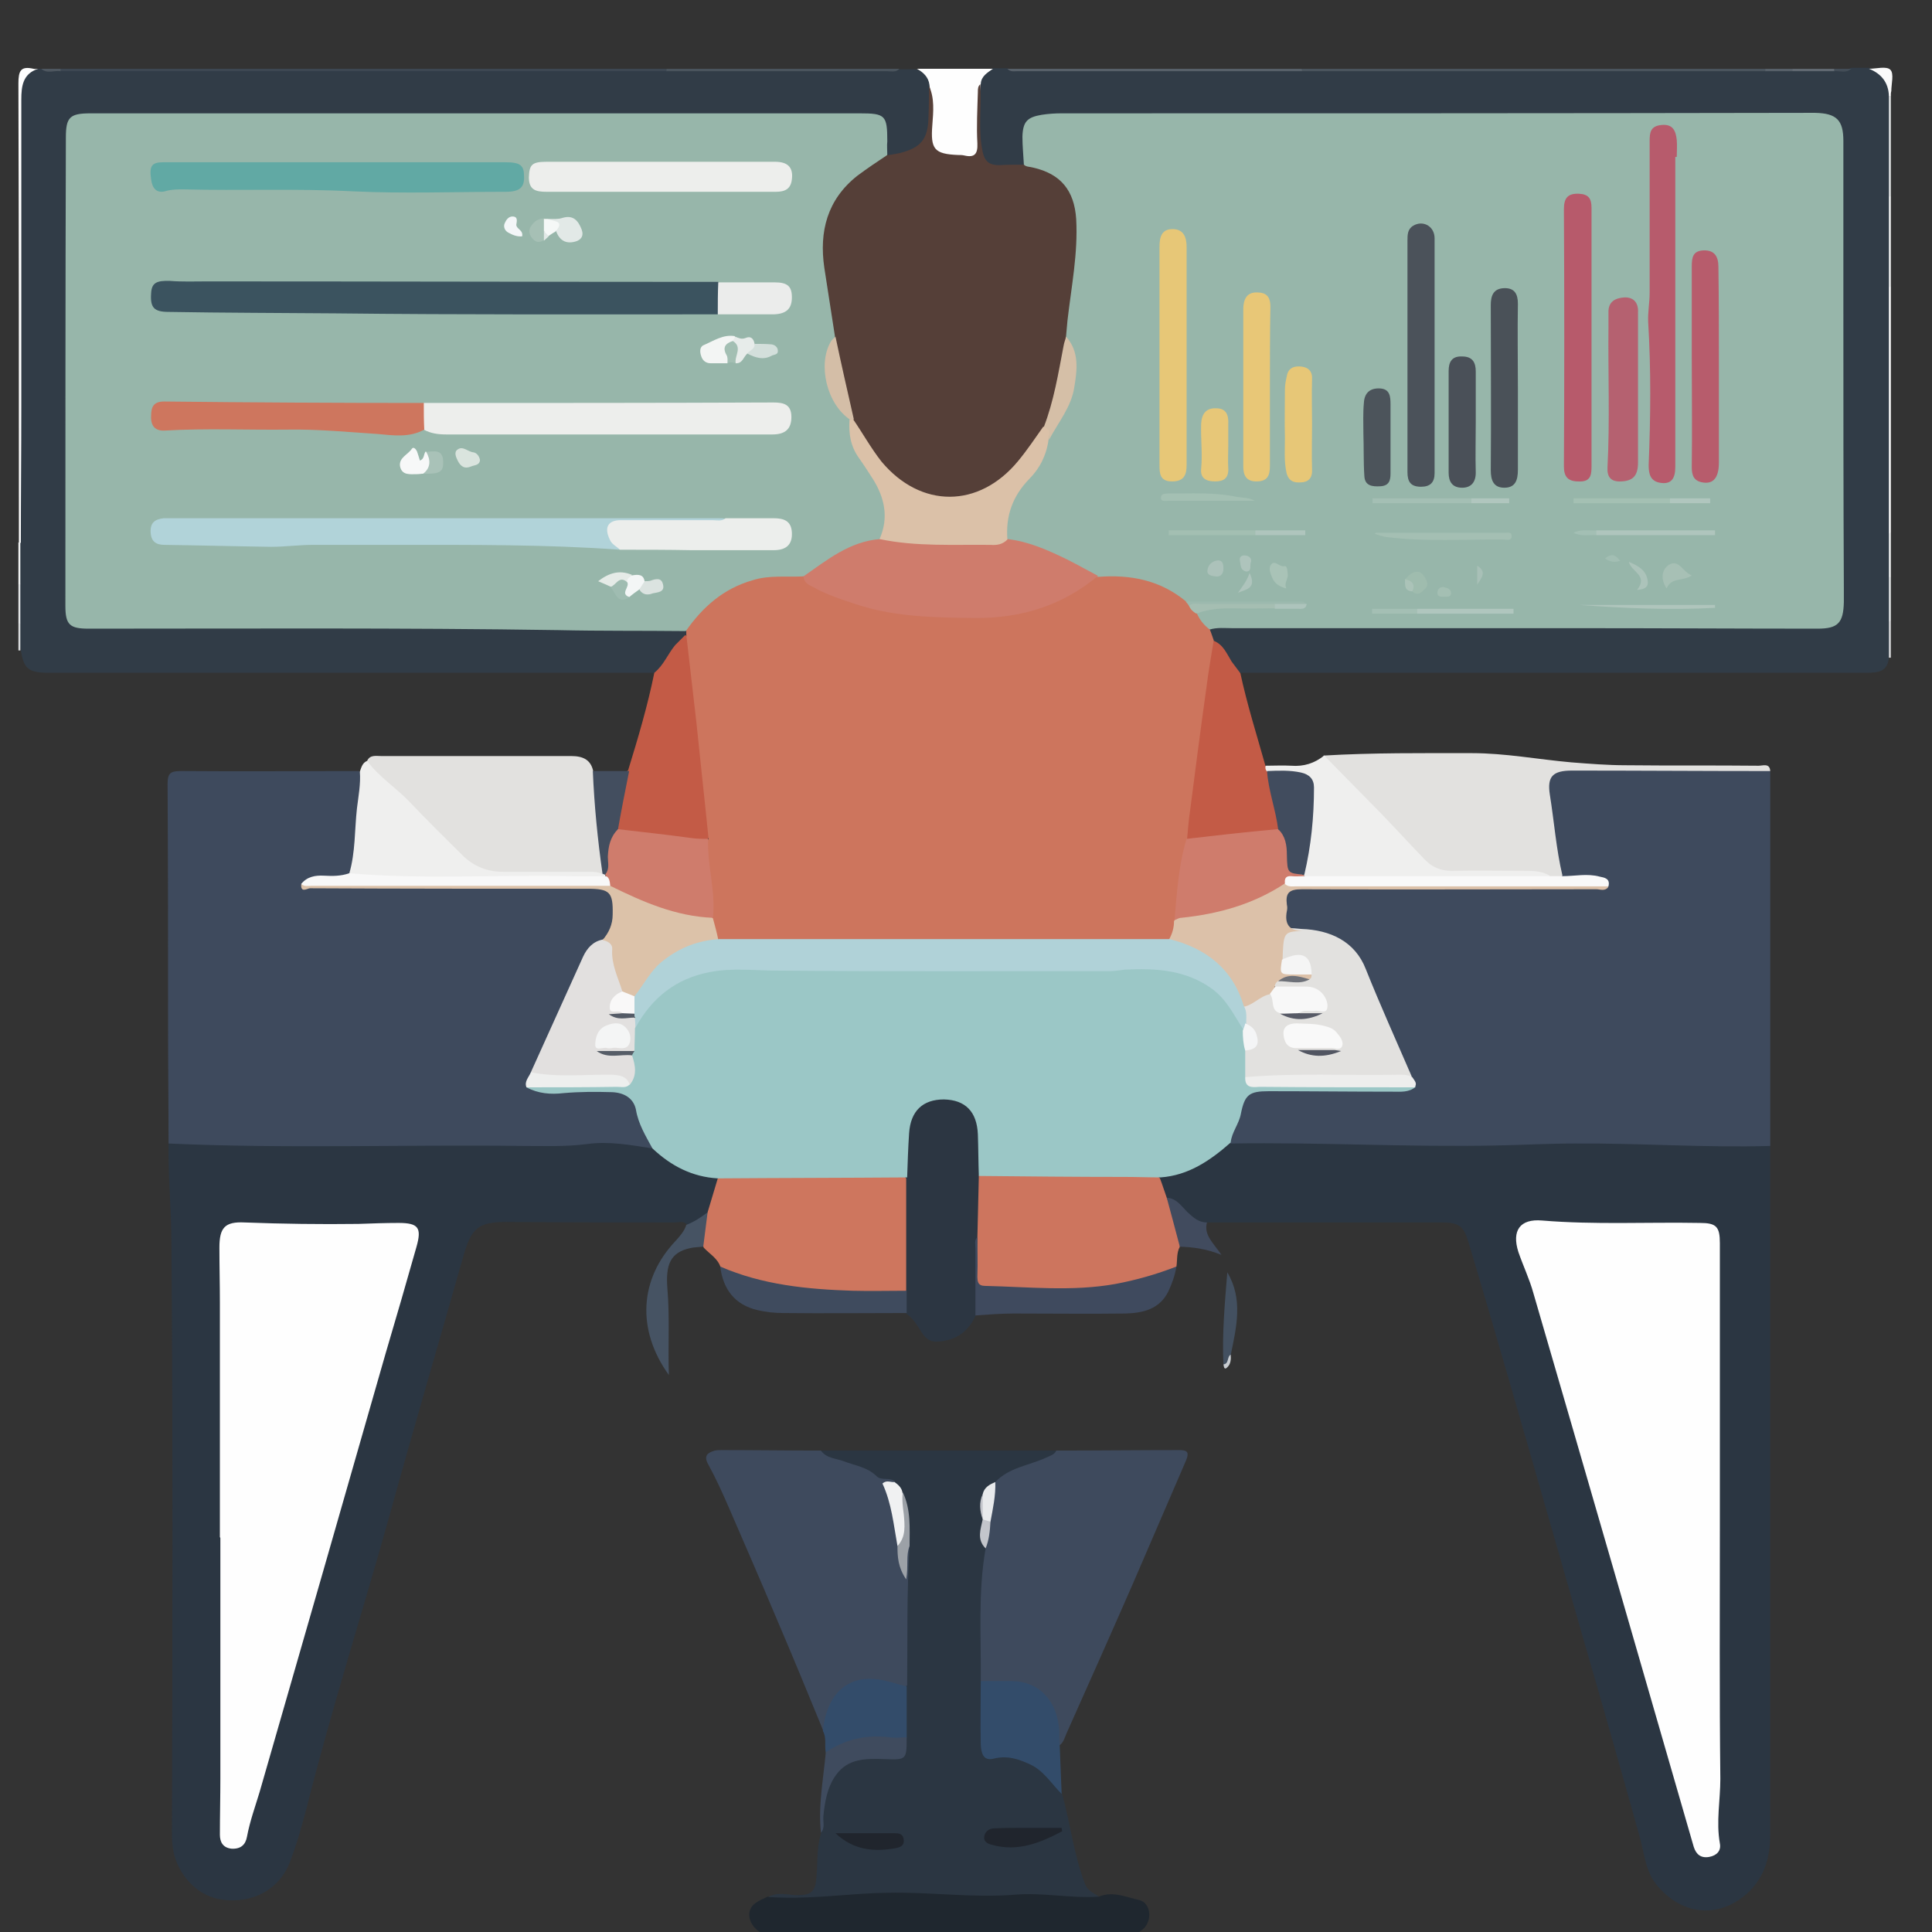 <?xml version="1.0" encoding="utf-8"?>
<!-- Generator: Adobe Illustrator 25.1.0, SVG Export Plug-In . SVG Version: 6.00 Build 0)  -->
<svg version="1.1" id="Livello_1" xmlns="http://www.w3.org/2000/svg" xmlns:xlink="http://www.w3.org/1999/xlink" x="0px" y="0px"
	 viewBox="0 0 398.9 398.9" style="enable-background:new 0 0 398.9 398.9;" xml:space="preserve">
<rect x="0" y="0" width="398.9" height="398.9" fill="#333333" stroke="none"/>
<style type="text/css">
	.st0{fill:#656565;}
	.st1{fill:#393939;}
	.st2{fill:#818181;}
	.st3{fill:#5A5A5A;}
	.st4{fill:#FEFEFE;}
	.st5{fill:#A2A2A2;}
	.st6{fill:#A5A5A5;}
	.st7{fill:#A0A0A0;}
	.st8{fill:#A1A1A1;}
	.st9{fill:#595959;}
	.st10{fill:#FBFBFB;}
	.st11{fill:#FCFCFC;}
	.st12{fill:#999999;}
	.st13{fill:#313C47;}
	.st14{fill:#1F272F;}
	.st15{fill:#3D4752;}
	.st16{fill:#4A545D;}
	.st17{fill:#576069;}
	.st18{fill:#E4E6E7;}
	.st19{fill:#F1F2F2;}
	.st20{fill:#FAFAFA;}
	.st21{fill:#94989B;}
	.st22{fill:#616971;}
	.st23{fill:#F6F6F6;}
	.st24{fill:#D8D9DB;}
	.st25{fill:#DADCDD;}
	.st26{fill:#DADCDE;}
	.st27{fill:#4E5760;}
	.st28{fill:#434D57;}
	.st29{fill:#F3F3F3;}
	.st30{fill:#EAEBEB;}
	.st31{fill:#3E4A5D;}
	.st32{fill:#2B3642;}
	.st33{fill:#E2E1DF;}
	.st34{fill:#CE765E;}
	.st35{fill:#CD755E;}
	.st36{fill:#2C3642;}
	.st37{fill:#C35B46;}
	.st38{fill:#EFEFEE;}
	.st39{fill:#334C6A;}
	.st40{fill:#3F4A5E;}
	.st41{fill:#3F4B5E;}
	.st42{fill:#465363;}
	.st43{fill:#434E5F;}
	.st44{fill:#414B5E;}
	.st45{fill:#435060;}
	.st46{fill:#C9CDD1;}
	.st47{fill:#97B6AA;}
	.st48{fill:#CD755D;}
	.st49{fill:#553F38;}
	.st50{fill:#9BC7C6;}
	.st51{fill:#DCC1A9;}
	.st52{fill:#F9F9F9;}
	.st53{fill:#EEEEED;}
	.st54{fill:#E2E0DF;}
	.st55{fill:#DCC2A9;}
	.st56{fill:#F8F8F8;}
	.st57{fill:#EEEFEE;}
	.st58{fill:#20252D;}
	.st59{fill:#F0F1F2;}
	.st60{fill:#9CA1A7;}
	.st61{fill:#E8EAEC;}
	.st62{fill:#C3C5CB;}
	.st63{fill:#CF7C6C;}
	.st64{fill:#414C5E;}
	.st65{fill:#DBC1A8;}
	.st66{fill:#B75B6C;}
	.st67{fill:#B75A6B;}
	.st68{fill:#4B525A;}
	.st69{fill:#E7C777;}
	.st70{fill:#B75C6C;}
	.st71{fill:#B56170;}
	.st72{fill:#4A5158;}
	.st73{fill:#E8C777;}
	.st74{fill:#4A5058;}
	.st75{fill:#4C545B;}
	.st76{fill:#E7C778;}
	.st77{fill:#D5BFA7;}
	.st78{fill:#A4BFB3;}
	.st79{fill:#AFC5BD;}
	.st80{fill:#A4C0B3;}
	.st81{fill:#AFC5BC;}
	.st82{fill:#A4BFB4;}
	.st83{fill:#B0C6BE;}
	.st84{fill:#A5BEB2;}
	.st85{fill:#A3BFB2;}
	.st86{fill:#A7C0B5;}
	.st87{fill:#A9C3B7;}
	.st88{fill:#9CB9AE;}
	.st89{fill:#9FBCAE;}
	.st90{fill:#ACC3BA;}
	.st91{fill:#ACC2BA;}
	.st92{fill:#AEC4BC;}
	.st93{fill:#ADC4BC;}
	.st94{fill:#A3BFB4;}
	.st95{fill:#A8C0B7;}
	.st96{fill:#ABC3B8;}
	.st97{fill:#A2BEB3;}
	.st98{fill:#B0D2D8;}
	.st99{fill:#D4BEA7;}
	.st100{fill:#3B535F;}
	.st101{fill:#B1D3D9;}
	.st102{fill:#EDEEEC;}
	.st103{fill:#61A9A4;}
	.st104{fill:#ECEEEC;}
	.st105{fill:#EBECEB;}
	.st106{fill:#F3F5F4;}
	.st107{fill:#E2E9E7;}
	.st108{fill:#F7F8F8;}
	.st109{fill:#DAE4DE;}
	.st110{fill:#E7ECEA;}
	.st111{fill:#A9C2B8;}
	.st112{fill:#D3DFDB;}
	.st113{fill:#F3F6F6;}
	.st114{fill:#DBE3E0;}
	.st115{fill:#A6C0B5;}
	.st116{fill:#E5EBE7;}
	.st117{fill:#F3F6F8;}
	.st118{fill:#9FBCB1;}
	.st119{fill:#A3BFB3;}
	.st120{fill:#F5F8F7;}
	.st121{fill:#F4F5F6;}
	.st122{fill:#565D67;}
	.st123{fill:#F5F5F5;}
	.st124{fill:#525662;}
	.st125{fill:#575A66;}
	.st126{fill:#6D7078;}
	.st127{fill:#F4F5F5;}
	.st128{fill:#F9F8F8;}
	.st129{fill:#545B66;}
</style>
<g>
	<path class="st0" d="M737.4,512.7c-2.8-0.5-6-0.5-8.6-1.7c-8.2-3.9-17.1-6.8-23.7-13.6c-3.9-4-5-7.9-2.3-13.3
		c8.2-16,16.2-32.2,23.7-48.5c11.5-25,23.7-49.6,35.6-74.4c4.4-9.2,8.6-18.5,13.3-27.6c1.4-2.7,1.7-4.8-1.7-6.4
		c-11.7-5.4-22.6-12.4-34.8-16.7c-4.9-1.7-6.6-4.7-5.3-10c3.6-14.4,9.1-28,16.9-40.8c3.7-6.2,7.9-12,11.6-18.2
		c3.6-6,6.2-6.7,12.5-3.8c24.8,11.1,49.2,22.9,73.5,35.1c6.3,3.2,12.8,5.9,19.2,8.8c3.3,1.5,5.3,3.8,6.4,7.3
		c5.2,15.5,10.4,31,15.8,46.4c1,2.7,0.8,4.7-0.6,6.9c-5.4,8.4-10.8,16.8-16,25.4c-2.5,4.1-5.4,4.3-9.4,2.3
		c-11.7-5.8-23.6-11.2-35.3-17c-3.3-1.6-4.8-1.3-6.5,2.1c-14.4,29.3-28,58.9-42.3,88.3c-10,20.6-19.9,41.3-29.6,62.1
		C747.5,510.7,742.7,511.9,737.4,512.7z"/>
	<path class="st0" d="M753.1,203.3c-2.1,5.5-4.1,10.7-6.1,16c-3.4,8.7-9.6,15.1-17,20.5c-5.3,3.9-5.4,5.5,0.3,9
		c3.8,2.3,6.7,5.3,9.5,9.8c-9.8-1-18.4-3.6-27-5.7c-6.6-1.7-13.5-2.7-20-4.7c-1.7-0.5-4-0.7-4.2-2.6c-0.2-2.1,2.1-2.4,3.8-2.9
		c9.4-3,18.7-6.4,27-11.9c9.3-6.1,14.6-14.5,16.7-25.7c2-10.9,1.1-21.8,1.6-32.7c0.1-1.5-0.7-3.6,1.1-4.3s2.9,1.2,3.7,2.4
		c5.7,8,13.3,14.1,20,21.1c6.6,7,14.9,11.3,24.4,12.7c4.9,0.7,9.9-0.6,14.6-1.7c7.9-1.8,15.7-3.9,22.8-8.1c1.3-0.8,3.4-2,4.9-0.5
		c1.4,1.3,0.3,2.9-0.6,4.3c-8.5,11.7-16.9,23.4-25.3,35c-0.6,0.9-0.8,2.8-2.5,2.1c-1.4-0.6-0.7-2.2-0.7-3.4c0-3.4-0.1-6.7,0.2-10.1
		c0.4-4.6-1.9-5.7-6-5.6c-8.3,0.2-16.5,0.5-24.4-3.1C763.9,210.6,759.4,206,753.1,203.3z"/>
	<path class="st0" d="M907.8,370c-4.5-2.6-7.9-4.7-11.3-6.7c-0.8-0.5-1.6-1-1.5-2c0.1-1.4,1.4-1.5,2.4-1.5c2.5-0.1,5.1-0.5,7.4,0.2
		c7.4,2,14.9,2.2,22.4,2.9c1,0.1,2.2,0.1,3.1,0.5c1.3,0.5,3.1,0.9,3.2,2.4c0.1,1.7-1.9,1.9-3.1,2.3c-9,3.1-16.5,8.5-23.4,15
		c-4.1,3.9-5.7,8.4-5.6,13.7c0.3,10-0.8,20,0.9,30.4c-5.6-1.7-8.9-5.4-12.1-9.1c-6.2-7-13.9-11.2-23-13.2
		c-5.9-1.3-11.4,0.6-16.7,2.7c-5.6,2.2-11,4.8-16.5,7.2c-1,0.4-2,1.1-2.8,0c-0.6-0.8,0.2-1.6,0.7-2.3c5.5-9.4,10.9-18.9,16.3-28.4
		c0.6-1.1,0.6-3.1,2.7-2.5c1.5,0.4,1.5,1.8,1.7,3c0.5,3.1-1.4,6.9,1.4,9.1c2.9,2.2,6.9,1.1,10.3,0.9c7.5-0.5,14.3,1.4,20.6,5.4
		c2.5,1.6,3.9,2.1,4.7-1.6C892,386.9,894.9,375.7,907.8,370z"/>
</g>
<g>
	<path class="st1" d="M190,649.8c0-4.3,0.2-8.6-0.1-12.9c-0.2-3.3,1-4,4.1-3.9c8,0.2,16,0,24.1,0.1c2.2,0,3.1-0.7,3.7-2.8
		c2.1-7.4,4.8-14.5,8.7-21.2c1-1.8,0.9-2.8-0.5-4.3c-6-5.9-11.8-11.9-17.7-17.8c-1.7-1.6-1.7-2.6,0-4.3c6.9-6.7,13.6-13.4,20.3-20.3
		c1.7-1.8,2.7-1.5,4.3,0.1c5.8,5.9,11.7,11.7,17.5,17.6c1.4,1.5,2.5,1.6,4.3,0.6c6.4-3.8,13.3-6.6,20.5-8.5c2.7-0.7,3.2-2,3.2-4.5
		c-0.1-7.8,0-15.6-0.1-23.3c0-2.4,0.5-3.4,3.1-3.3c9.2,0.1,18.4,0.1,27.7,0c2.4,0,3,0.8,3,3.1c-0.1,8,0,16-0.1,24.1
		c0,2.2,0.4,3.4,2.9,4c7.5,1.8,14.6,4.7,21.2,8.6c1.9,1.1,3,0.9,4.6-0.6c5.8-5.9,11.9-11.5,17.6-17.4c2-2,3-1.7,4.8,0.1
		c6.5,6.7,13.1,13.3,19.8,19.8c1.9,1.8,2.1,2.9,0.1,4.8c-5.9,5.7-11.6,11.7-17.5,17.5c-1.3,1.3-1.6,2.3-0.6,4
		c3.9,6.6,6.7,13.8,8.7,21.2c0.7,2.5,1.9,3.1,4.3,3.1c8-0.1,16,0,24.1-0.1c2.3,0,3.1,0.7,3.1,3.1c-0.1,9.2-0.1,18.4,0,27.7
		c0,2.3-0.7,3.1-3,3.1c-8.3-0.1-16.5,0-24.8-0.1c-2,0-2.9,0.5-3.4,2.6c-1.8,7.5-4.8,14.5-8.7,21.1c-1.1,2-0.8,3.1,0.7,4.6
		c5.8,5.7,11.4,11.6,17.2,17.3c1.7,1.7,2,2.7,0.1,4.5c-6.9,6.6-13.7,13.4-20.4,20.3c-1.7,1.7-2.6,1.6-4.3,0
		c-5.8-5.9-11.7-11.6-17.5-17.5c-1.4-1.4-2.5-2-4.5-0.8c-6.6,3.9-13.7,6.8-21.2,8.6c-2.6,0.6-3.1,1.8-3,4.2c0.1,8.1,0,16.3,0.1,24.4
		c0,2.5-0.4,3.6-3.3,3.6c-9.1-0.2-18.2-0.1-27.3,0c-2.6,0-3.2-0.9-3.2-3.3c0.1-8.3,0-16.5,0.1-24.8c0-2.3-0.5-3.4-2.9-4
		c-7.3-2-14.3-4.8-20.8-8.7c-1.8-1.1-2.9-0.8-4.3,0.6c-5.8,5.9-11.7,11.7-17.5,17.6c-1.7,1.7-2.7,1.6-4.3-0.1
		c-6.7-6.9-13.4-13.7-20.3-20.3c-1.8-1.7-1.5-2.6,0.1-4.2c5.8-5.7,11.4-11.6,17.3-17.2c1.9-1.8,1.9-3.1,0.6-5.1
		c-3.7-6.3-6.6-13-8.2-20.2c-0.7-2.8-2-3.2-4.4-3.2c-8,0.1-16-0.1-24.1,0.1c-2.6,0.1-3.6-0.6-3.5-3.4
		C190.2,658.9,190,654.3,190,649.8z"/>
	<path class="st2" d="M216.5,610.6c0,0.2,0,0.5-0.1,0.7c-3.6,10.3-3.7,10.3-14.6,10.3c-6.6,0-13.2,0.1-19.8,0
		c-2.7-0.1-3.6,0.9-3.5,3.6c0.2,5.4,0,10.8,0.1,16.2c0,2.1-0.7,3.2-2.9,3c-0.6,0-1.2,0-1.8,0c-6.3,0-6.4,0-5.6-6.1
		c0.2-1.8-0.4-2.6-2.1-3.1c-10.6-2.6-20.3-7.1-29.4-13c-1.7-1.1-2.7-0.6-4,0.7c-5.6,5.7-11.4,11.3-16.9,17.1
		c-1.8,1.9-2.9,2.1-4.8,0.1c-6.5-6.7-13.1-13.3-19.8-19.8c-1.8-1.7-1.9-2.9,0-4.6c5.8-5.6,11.3-11.4,17.1-16.9
		c1.8-1.8,1.5-3.1,0.3-4.9c-6.4-9.9-11.1-20.6-13.4-32.3c-0.5-2.4-1.6-3.4-4.1-3.3c-8,0.1-16,0-24.1,0.1c-2.6,0-3.6-0.9-3.5-3.5
		c0.1-9.2,0.1-18.4,0-27.7c0-2.5,0.9-3.4,3.3-3.3c7.9,0.1,15.8-0.1,23.7,0.1c2.7,0.1,4.1-0.7,4.7-3.5c2.6-11.7,7.1-22.6,13.6-32.6
		c1.2-1.9,1-3.1-0.6-4.6c-5.8-5.7-11.5-11.6-17.3-17.2c-1.7-1.7-1.7-2.7,0-4.3c6.8-6.6,13.5-13.3,20.1-20.1c1.8-1.9,3-1.6,4.6,0.1
		c5.5,5.7,11.2,11.2,16.7,16.9c1.6,1.7,2.9,1.8,4.9,0.6c9.9-6.4,20.7-11,32.3-13.5c2.6-0.6,3.5-1.7,3.4-4.4c-0.2-7.7,0-15.3-0.1-23
		c0-2.6,0.7-3.6,3.4-3.6c9.2,0.1,18.4,0.1,27.7,0c2.8,0,3.4,1.2,3.4,3.7c-0.1,7.7,0.1,15.3-0.1,23c-0.1,2.7,0.9,3.8,3.5,4.4
		c11.7,2.4,22.6,7,32.6,13.5c2,1.3,3.3,1,4.9-0.6c5.6-5.7,11.5-11.2,17.1-16.9c1.8-1.8,2.9-1.8,4.7,0c6.6,6.8,13.3,13.5,20.1,20
		c1.7,1.7,1.6,2.7,0,4.3c-5.7,5.5-11.1,11.2-16.8,16.7c-1.9,1.9-2,3.3-0.6,5.5c5.5,8.6,9.8,17.9,12.2,27.8c0.7,2.7,1.9,3.1,4.4,2.5
		c5-1.2,5.1-1.1,5,4.1c-0.1,8.2,0.9,7.1-7,7.2c-4.3,0-8.6,0.1-12.9,0c-2.7-0.1-3.6,0.9-3.6,3.5c0.1,8.5-0.1,17,0.1,25.5
		c0.1,3.2-0.9,4.9-4,5.7c-2.2,0.6-4.2,1.6-6.3,2.5c-1.6-0.9-1.6-2.3-1.1-3.7c2.1-6,2.7-12.3,3.6-18.5c0.3-3,0.3-6,0-9
		c-0.4-3.9-1.5-7.7-1.3-11.7c0.1-0.2,0.1-0.6,0.2-0.7c4.5-2.4,3.7-5.9,2.1-9.8c-11.7-28.3-32.3-45.8-62.7-50.2
		c-27.6-4-51.2,5-69.7,25.8c-15.4,17.2-21.6,37.7-19,60.8c1.7,14.8,7.1,28.1,16.3,39.6c9.6,12.1,21.9,20.5,36.5,25.8
		c4,1.5,5.6-1,7.8-3.1c1.8,0,3.7-0.3,5.5,0.1c1.3,0.4,2.6,0.4,4,0.5c1.2,0.2,2.4,0.5,3.6,0.6c2.8,0.2,5.6,0.3,8.3-0.1
		c1.2-0.2,2.4-0.5,3.6-0.6c1.2-0.1,2.3,0,3.5-0.4c3.6-0.3,7-1.3,10.4-2.5C213.7,609.2,215.4,608.6,216.5,610.6z"/>
	<path class="st3" d="M185.8,615.1c-1.3-0.2-2.5-0.5-3.8-0.7c-1.2,0.5-2.3,0.4-3.5,0c-1.6-0.5-3.3-1-4.9-1.5
		c-2.5-4.9-7.7-5.5-11.9-7.5c-23.7-11.5-38.4-30.1-41.3-56.4c-3.4-30.1,11-56.9,37-70.5c38.2-20,83.4-2.9,99.1,37.2
		c1.4,3.5,3.2,6.2,6.1,8.3c1.5,3.7,1.3,7.7,2.2,11.5c0.5,3,0.5,6.1,0,9.1c-0.8,7.5-2.5,14.9-4.4,22.2c-1.3,1-2.5,1.2-3.7-0.3
		c-0.8-0.9-1.7-1.7-2.5-2.5c-8.6-8.6-8.6-8.6-6.3-20.7c0.3-1.6,1-2.4,2.6-2.2c2.7,0.3,3-1.1,3-3.4c-0.5-28.2-23.2-54-51.7-58.9
		c-34.2-5.8-66,16-72.9,49.9c-7.1,34.6,17.1,69.2,51.9,74.2c1.9,0.3,3.8,0.4,5.7,0.7c2.7,0.3,5.1,0.3,4.5-3.6
		c-0.2-1.7,1.3-1.8,2.5-1.8c3.5-0.2,6.9-0.5,10.3-1.5c1.1-0.3,2.1-0.1,2.9,0.8c3.3,3.3,6.5,6.7,9.8,9.9c1.2,1.1,1.3,2.2,0.2,3.4
		c-4.8,1.2-9.5,2.5-14.3,3.7c-1.2,0.5-2.3,0.5-3.5,0c-1.3,0.2-2.6,0.5-3.8,0.7C191.9,615.5,188.9,615.5,185.8,615.1z"/>
	<path class="st4" d="M299.4,581c37.8-0.2,68.7,30.5,68.9,68.5c0.2,37.8-30.3,68.7-68,69c-38.3,0.3-69.4-30.4-69.4-68.6
		C230.7,611.9,261.3,581.2,299.4,581z"/>
	<path class="st4" d="M262.6,523.9c-4.9,0.8-4.9,0.8-6.4-4.1c-9-28.7-36.3-48.4-66.5-47.9c-35.3,0.6-63.9,26.8-67.8,61.9
		c-3.5,31.9,17.1,63.2,47.7,72.6c4.9,1.5,4.9,1.5,4,6.4c-2,6.3-2,6.3-8.4,4.1c-35.3-11.9-57.8-46.1-54.7-83.2
		c3-36.9,32.2-67.4,69.1-72.4c38.4-5.2,74.9,17.4,87.1,54.1C268.8,521.9,268.8,521.9,262.6,523.9z"/>
	<path class="st5" d="M264.8,544.5c0-3,0-6.1,0-9.1C265.8,538.4,265.8,541.4,264.8,544.5z"/>
	<path class="st6" d="M185.8,615.1c3,0,6.1,0,9.1,0C191.9,616.1,188.9,616.1,185.8,615.1z"/>
	<path class="st7" d="M178.6,614.4c1.2,0,2.3,0,3.5,0C180.9,615.1,179.7,615,178.6,614.4z"/>
	<path class="st8" d="M198.8,614.3c1.2,0,2.3,0,3.5,0C201.1,615.1,199.9,615.1,198.8,614.3z"/>
	<path class="st9" d="M299.5,592.3c31.6-0.1,57.3,25.6,57.3,57.3c0.1,31.8-25.4,57.3-57.1,57.4c-31.9,0.1-57.7-25.6-57.6-57.4
		C242.3,617.9,267.8,592.4,299.5,592.3z"/>
	<path class="st4" d="M248,649.6c0.1-28.6,23.4-51.6,51.7-51.4c28.7,0.3,51.4,23.2,51.3,51.8c-0.1,28.5-23.2,51.3-51.9,51.2
		C270.8,701.1,247.9,677.9,248,649.6z"/>
	<path d="M259.3,649.2c0.6-22.5,18.9-40.3,40.7-39.7c22.9,0.7,40,18.8,39.6,41.4c-0.4,20.8-18.6,40.1-42.4,38.9
		C276.4,688.8,258.8,670.3,259.3,649.2z"/>
	<path class="st10" d="M300.2,656.4c-6.2,0-6.2,0-6.2-6.2c0-5.2,0-5.2,5.4-5.2c6.8,0,6.8,0,6.8,5.6
		C306.2,657.3,307.1,656.3,300.2,656.4z"/>
	<path class="st11" d="M321.9,645c6,0,6,0,6,6c0,1-0.1,1.9,0,2.9c0.2,1.8-0.6,2.7-2.4,2.5c-0.6-0.1-1.2,0-1.8,0c-8,0-7.9,0-8-8
		c0-2.6,0.6-3.8,3.3-3.4C320,645.2,320.9,645,321.9,645z"/>
	<path class="st10" d="M282.1,650.6c0,5.8,0,5.8-6.3,5.8c-6,0-5,0.7-5.1-6.7c0-5.5-0.9-4.6,6.7-4.6C282.1,645,282.1,645,282.1,650.6
		z"/>
</g>
<g>
	<path class="st12" d="M-448.4,522.9c-0.4-0.3-0.7-1-1.1-1c-15.2-1.9-29.8-6.3-43.7-12.3c-14.3-6.2-27.5-14.2-39.6-24.1
		c-14.5-11.8-27-25.5-37.1-41.2c-13.4-20.9-21.9-43.5-25.6-68c-1.8-11.7-2.3-23.4-1.6-35.2c1.1-20.5,5.7-40.3,14.1-59.2
		c5-11.4,11.1-22.2,18.4-32.2c9.8-13.4,21.2-25.3,34.3-35.6c16.4-12.8,34.4-22.3,54.2-28.5c11.2-3.5,22.6-6,34.4-6.9
		c5.5-0.4,11-0.9,16.9-1.4c0-4.2-0.1-8.5,0-12.8c0-1.9,0.5-3.7,0.7-5.6c1.6,0,3.2,0,4.8,0c3,2.7,5.9,5.6,9.1,8.2
		c7.2,6,14.7,11.9,21.9,18c5,4.2,5.1,7.4,0.2,11.7c-9.9,8.7-20,17.1-30,25.6c-0.6,0.5-1.3,1-2,1.3c-2.1,1.1-3.7,0.6-4-1.8
		c-0.5-3.9-0.5-7.8-0.6-11.7c-0.1-1.6,0-3.2,0-5.4c-5.4,0.3-10.6,0.4-15.8,0.9c-11.6,1.3-22.9,3.9-33.9,8c-16.1,6-30.9,14.4-44,25.6
		c-12.3,10.5-22.7,22.4-31,36.3c-9.2,15.3-15.4,31.7-18.5,49.3c-2.7,15.5-3,30.9-0.8,46.5c3.9,28.2,15.4,53,33.7,74.6
		c12.5,14.7,27.4,26.3,44.5,35c15.3,7.8,31.6,12.7,48.7,14.7c24.8,3,48.7-0.2,71.8-9.3c6.4-2.5,12.5-6,18.8-8.9
		c9-4.2,19.6,2.8,19.1,12.6c-0.3,5.4-3.1,9.2-7.7,11.8c-18.2,10-37.4,16.9-58,20c-0.5,0.1-1,0.7-1.4,1
		C-415.7,522.9-432.1,522.9-448.4,522.9z"/>
	<path class="st12" d="M-436.7,346.1c-0.5-0.8-0.9-1.9-1.7-2.8c-5.6-6.7-11.2-13.4-16.8-20.1c-2.8-3.3-5.6-6.6-8.1-10.1
		c-4.2-5.7-3.1-11.8-1.1-17.9c2.8-8.6,5.7-17.1,8.7-25.6c0.8-2.2,0.5-3.2-1.8-3.9c-3.2-1-3.6-1.9-2.5-5.1c1.3-3.8,2.5-7.6,3.9-11.4
		c1.2-3.4,2.3-3.9,5.7-2.7c15.9,5.4,31.9,10.9,47.8,16.3c21.5,7.3,43.1,14.7,64.6,22c4.6,1.6,5.1,2.5,3.6,7
		c-1.2,3.4-2.4,6.8-3.6,10.2c-1.1,3.1-2.2,3.8-5.1,2.6c-2.1-0.8-3-0.4-3.7,1.8c-2.8,8.5-5.8,16.9-8.8,25.3
		c-3.2,9.1-10.1,13.9-19.2,16c-10.4,2.3-20.8,4.5-31.1,6.8c-4.1,0.9-6.3,8-3.6,11.2c8,9.5,15.9,19.1,23.8,28.7c4.1,5,5,10.6,3,16.7
		c-2.6,7.8-5.2,15.6-7.8,23.4c-0.8,2.5-1.6,4.5,2,5.4c2.3,0.6,3,2.3,2,4.7c-1.5,3.9-2.8,8-4.2,11.9c-0.9,2.5-2.3,3.4-5.1,2.5
		c-13.6-4.7-27.3-9.3-41-14c-24.3-8.3-48.6-16.5-72.9-24.8c-3.6-1.2-4-2-2.9-5.5c1.3-3.9,2.6-7.8,4-11.7c0.8-2.3,2.2-3.7,4.7-2.4
		c2.8,1.5,3.6-0.1,4.4-2.4c2.5-7.3,4.9-14.6,7.6-21.9c3-8,9-12.6,17.2-14.5c10.9-2.5,21.9-4.9,32.8-7.5c1.3-0.3,2.6-1.6,3.3-2.9
		C-437.6,350.1-437.4,348.2-436.7,346.1z M-444.4,271c-3.2,9.4-6.2,18.5-9.4,27.5c-1.8,5-0.6,8.7,2.9,12.6c8,9.2,15.7,18.7,23.6,28
		c2.6,3,3.3,6,1.8,9.7c-1.3,3.1-2.3,6.2-3.2,9.4c-1.1,3.8-3.4,5.8-7.3,6.6c-11.5,2.4-23,5.1-34.5,7.6c-5.9,1.3-9.9,4.4-11.8,10.4
		c-1.9,6.2-4.1,12.2-6.2,18.3c-1.3,3.7-1.3,3.7,2.5,5c25.1,8.5,50.1,17.1,75.2,25.6c2.7,0.9,5.5,1.8,8.6,2.8
		c2.8-8.4,5.3-16.4,8.2-24.4c1.6-4.4,0.7-7.8-2.4-11.3c-8.4-9.7-16.6-19.8-24.9-29.6c-2-2.3-2.5-4.7-1.5-7.5
		c1.4-4.1,2.8-8.2,4.2-12.3c0.9-2.6,2.7-4.1,5.4-4.7c12-2.7,24-5.4,36-7.9c5.9-1.2,9.7-4.5,11.6-10.2c2.7-8.1,5.5-16.2,8.3-24.3
		c0.1-0.4,0.1-0.9,0.1-1.6C-386.2,290.8-415.1,281-444.4,271z"/>
	<path class="st12" d="M-327.8,236c-9.3-0.1-21.2-9.6-22.9-16.5c-2-7.9,6.6-18.9,16.9-15.3c6.2,2.1,11.7,5.9,15.6,11.2
		c3,4.1,3.3,8.8,0.7,13.4C-320.1,233.2-323.9,235.9-327.8,236z"/>
	<path class="st12" d="M-293.1,416.3c2-5.6,3.4-12.9,9.2-18c4.6-4,10.6-4.1,15.6-0.7c4.9,3.4,7.3,9.3,5.4,14.7
		c-1.5,4.3-3.3,8.6-5.5,12.6c-2.9,5.1-9.3,7.3-14.9,5.7C-289.1,429-293.1,423.7-293.1,416.3z"/>
	<path class="st12" d="M-279.1,364.3c0.3-3.2,0.4-7.4,1.1-11.4c1.2-6.6,8.4-11.8,14.6-10.8c7.5,1.2,12.8,8.1,12,15.5
		c-0.4,3.2-0.5,6.4-0.8,9.6c-0.5,6.3-6.8,12.1-13.7,11.8C-273.1,378.7-279,372.4-279.1,364.3z"/>
	<path class="st12" d="M-256.5,309.2c0,8.8-4,13.8-10.6,15.3c-5.7,1.4-12.1-1.5-14.5-7.1c-1.8-4.3-3.3-8.9-4.1-13.5
		c-1.3-7,3.1-13.1,10-15.1c6-1.7,13.1,1.6,15.5,7.8C-258.3,301.3-257.3,306.4-256.5,309.2z"/>
	<path class="st12" d="M-290.3,455.2c0,8.6-12.1,20.9-20.4,20.7c-5.5-0.2-9.4-3-11.8-7.9c-2.5-5-1.6-9.6,1.6-13.8
		c2.4-3.1,5.1-5.9,8-8.6c4.1-3.9,8.9-4.9,14.1-2.8C-293.7,444.8-290.3,449.9-290.3,455.2z"/>
	<path class="st12" d="M-296.5,240.4c3.2,0.3,6.8,1.6,9.4,5.1c2.6,3.6,5.4,7,7.5,10.9c3.1,5.9,0.7,13.3-5.1,16.8
		c-5.8,3.6-13.5,2.2-17.6-3.1c-2.5-3.3-5.1-6.5-7.1-10.1C-314.3,251.2-307.7,240.4-296.5,240.4z"/>
</g>
<g>
	<path class="st13" d="M390,135.8c-0.3,2.9-2.2,3.1-4.5,3.1c-42.8,0-85.5,0-128.3,0c-0.3,0-0.7,0-1,0c-1.4,0.1-1.8-1.1-2.3-2
		c-1-1.8-2.4-3.4-4-4.7c-0.5-0.9-0.5-1.7,0.1-2.5c1.4-1.1,3.1-0.8,4.6-0.8c38.8,0,77.7,0,116.5,0c1.6,0,3.2,0.1,4.8-0.1
		c2.6-0.2,3.6-1.1,3.9-3.7c0.1-1.1,0.1-2.2,0.1-3.3c0-30,0-59.9,0-89.9c0-6.9-0.8-7.8-7.6-7.8c-50.5,0-101,0-151.5,0
		c-1.6,0-3.2-0.1-4.8,0.2c-3.1,0.5-4.1,1.9-4.1,5c0,1.5,0.7,3-0.1,4.5c-2.5,1.5-5,1-7.5,0.3c-1.2-0.3-1.7-1.5-2-2.7
		c-0.9-3.4-0.3-6.9-0.5-10.3c0-1.1,0-2.2,0-3.3c0.1-2.1,1.4-3.1,3.2-3.7c1,0,2,0,3,0c0.9,0.5,1.8,0.2,2.7,0.2c19.4,0,38.7,0,58.1,0
		c31.8,0,63.7,0,95.5,0c1.9,0,3.8,0,5.8,0c2.8,0,5.6,0,8.3,0c1.3-0.1,2.6,0.3,3.9-0.3c1.2,0,2.4,0,3.5,0c3.8,0.9,4.3,1.7,4.3,6.2
		c0,6.7,0,13.5,0,20.2c0,6.3,0,12.5,0,18.8c0,16.8,0,33.6,0,50.5c0,3.1,0,6.2,0,9.2c0,3,0,6.1,0,9.1
		C390,130.7,390.3,133.3,390,135.8z"/>
	<path class="st13" d="M135.1,138.9c-40.8,0-81.6,0-122.4,0c-1.1,0-2.2,0-3.3,0c-3.6-0.1-4.5-1-5.1-4.6c-0.4-1.9-0.1-3.8-0.2-5.6
		c0-2.7,0-5.4,0-8.1c0-2.9,0-5.8,0-8.7c0-30.3,0-60.5,0-90.8c0-0.7,0-1.3,0-2c0.1-3.5,0.5-4,3.8-4.9c0.2,0,0.3,0,0.5,0
		c1.5,0.6,3,0.1,4.5,0.3c41.5,0,83,0,124.6,0c15.2,0,30.3,0,45.5,0c0.9,0,1.9,0.2,2.7-0.2c1.2,0,2.4,0,3.5,0
		c1.9,0.6,3.2,1.7,3.2,3.9c-0.1,3.1,0.3,6.2-0.5,9.2c-1,3.6-6,6-9.1,4.3c-0.6-1.3-0.4-2.7-0.5-4c-0.1-2.2-1.2-3.2-3.3-3.4
		c-1-0.1-2-0.1-3-0.1c-52,0-104,0-156,0c-0.2,0-0.3,0-0.5,0c-4.4,0-5.2,0.7-5.2,5.2c-0.1,14.1,0,28.2,0,42.3c0,16.8,0,33.6,0,50.4
		c0,6.7,0.2,6.9,6.7,6.9c27.3,0,54.5-0.2,81.8,0.1c12,0.1,24,0.3,35.9,0.4c0.8,0,1.5,0,2.2,0.3c0.4,0.2,0.8,0.4,0.9,0.9
		C140,133.6,138.4,137,135.1,138.9z"/>
	<path class="st14" d="M226.9,391.6c2.9-1.2,5.6,0.1,8.3,0.7c2.5,0.6,2.8,4.4,0.7,6.1c-1.6,1.3-3.4,1.5-5.4,1.6
		c-3.5,0.1-7-0.9-10.4,0.8c-4.1,0.5-8.2,0.1-12.2,0.3c-1,0-2-0.3-3,0.3c-0.7,0-1.4,0-2,0c-2.7-0.6-5.4-0.1-8-0.3c-1.1,0-2.1,0-3.2,0
		c-2.5,0-4.9,0-7.4,0c-1.2-0.1-2.5,0.2-3.7-0.2c-0.9-0.5-2-0.3-3-0.4c-5.7-0.2-11.4-0.3-17.1-0.5c-1.3,0-2.5-0.3-3.5-1
		c-1.4-0.9-2.4-2.3-2.3-3.9c0.2-2.1,2.2-2.7,3.8-3.5c9.4,0,18.8-2,28.2-1.7c2.1,0,4.2,0.1,6.3,0.4c6.1,0.9,12.3-0.1,18.4,0
		C216.8,390.4,221.9,390.5,226.9,391.6z"/>
	<path class="st4" d="M191.9,17.5c-0.2-1.6-1.3-2.6-2.6-3.3c5.2,0,10.5,0,15.7,0c-1.1,0.8-2.4,1.5-2.5,3.1
		c-0.6,4.2-0.2,8.4-0.2,12.6c0,1.9-0.8,2.6-2.4,2.8c-1.2,0.1-2.4,0.1-3.5,0c-3.3-0.5-5.1-2.6-4.4-5.8
		C192.5,23.7,192.3,20.6,191.9,17.5z"/>
	<path class="st15" d="M137.6,14.7c-41.7,0-83.4,0-125.2,0c-0.2-0.1-0.2-0.2-0.2-0.3c0.1-0.1,0.1-0.2,0.2-0.2c41.7,0,83.4,0,125.1,0
		c0.2,0.1,0.2,0.2,0.2,0.3C137.7,14.7,137.7,14.7,137.6,14.7z"/>
	<path class="st4" d="M7.9,14.2c-3.2,1-3.5,3.6-3.5,6.4c0,21.1,0,42.2,0,63.3c0,9.4-0.1,18.7-0.1,28.1c-0.1,0.2-0.3,0.2-0.4,0
		c0-31.6,0-63.2-0.1-94.8c0-2.6,0.5-3.6,3.1-3C7.2,14.3,7.6,14.2,7.9,14.2z"/>
	<path class="st16" d="M364.6,14.7c-31.9,0-63.8,0-95.8,0c-0.2-0.1-0.2-0.2-0.1-0.3c0.1-0.1,0.1-0.2,0.2-0.2c31.9,0,63.8,0,95.7,0
		c0.2,0.1,0.2,0.2,0.2,0.3C364.7,14.7,364.6,14.7,364.6,14.7z"/>
	<path class="st17" d="M268.8,14.2c0,0.2,0,0.3,0,0.5c-19.6,0-39.1,0-58.7,0c-0.7,0-1.5,0.2-2.1-0.5
		C228.3,14.2,248.5,14.2,268.8,14.2z"/>
	<path class="st4" d="M390,110c0-16.9,0-33.8,0-50.7c0.1-0.2,0.3-0.2,0.4,0c0,16.9,0,33.8,0,50.7C390.2,110.2,390.1,110.2,390,110z"
		/>
	<path class="st16" d="M137.6,14.7c0-0.2,0-0.3,0-0.5c16,0,32.1,0,48.1,0c-0.7,0.8-1.7,0.5-2.6,0.5
		C167.9,14.7,152.8,14.7,137.6,14.7z"/>
	<path class="st18" d="M390,40.6c0-6.9,0-13.9,0-20.8c0.1-0.2,0.3-0.2,0.4,0c0,6.9,0,13.8,0,20.8C390.3,40.8,390.1,40.8,390,40.6z"
		/>
	<path class="st19" d="M390,40.6c0.1,0,0.3,0,0.4,0c0,6.2,0,12.5,0,18.7l-0.2,0l-0.2,0C390,53.1,390,46.8,390,40.6z"/>
	<path class="st20" d="M390.4,19.8l-0.2,0c0,0-0.2,0-0.2,0c-0.1-2.8-1.6-4.6-4.1-5.6c1.5,0,3.6-0.6,4.4,0.2c0.8,0.8,0.2,2.9,0.2,4.4
		C390.4,19.1,390.4,19.5,390.4,19.8z"/>
	<path class="st21" d="M205,401.3c0.6-0.9,1.5-0.5,2.3-0.5c4.3,0,8.6,0,12.9,0c0,0.2,0,0.3,0,0.5C215.1,401.3,210,401.3,205,401.3z"
		/>
	<path class="st18" d="M390,128.2c0-3,0-6.1,0-9.1c0.1-0.2,0.3-0.2,0.4,0c0,3,0,6.1,0,9.1C390.2,128.4,390.1,128.4,390,128.2z"/>
	<path class="st19" d="M390.4,119.1l-0.2,0l-0.2,0c0-3,0-6.1,0-9.1c0.1,0,0.3,0,0.4,0C390.4,113,390.4,116.1,390.4,119.1z"/>
	<path class="st19" d="M3.8,112c0.1,0,0.3,0,0.4,0c0,2.9,0,5.7,0,8.6c-0.1,0.2-0.3,0.2-0.4,0C3.8,117.7,3.8,114.9,3.8,112z"/>
	<path class="st22" d="M378.7,14.7c-2.9,0-5.7,0-8.6,0c-0.2-0.1-0.2-0.2-0.2-0.3c0.1-0.1,0.1-0.2,0.2-0.2c2.9,0,5.7,0,8.6,0
		c0.2,0.1,0.2,0.2,0.2,0.3C378.8,14.6,378.8,14.7,378.7,14.7z"/>
	<path class="st18" d="M3.8,120.6c0.1,0,0.3,0,0.4,0c0,2.7,0,5.4,0,8.1c-0.1,0.2-0.3,0.2-0.4,0C3.8,126,3.8,123.3,3.8,120.6z"/>
	<path class="st23" d="M194.8,400.9c2.7,0.1,5.4-0.6,8.1,0.4c-2.7,0-5.4,0-8.1,0c-0.2-0.1-0.2-0.2-0.2-0.3
		C194.7,400.9,194.8,400.9,194.8,400.9z"/>
	<path class="st24" d="M390,128.2c0.1,0,0.3,0,0.4,0c0,2.5,0,5.1,0,7.6l-0.2,0l-0.2,0C390,133.3,390,130.7,390,128.2z"/>
	<path class="st25" d="M184.2,400.9c2.5,0,5.1,0,7.6,0c0.2,0.1,0.2,0.2,0.2,0.3c-0.1,0.1-0.1,0.1-0.2,0.1c-2.5,0-5.1,0-7.6,0
		c-0.2-0.1-0.2-0.2-0.2-0.3C184.1,400.9,184.1,400.9,184.2,400.9z"/>
	<path class="st26" d="M3.8,128.7c0.1,0,0.3,0,0.4,0c0,1.9,0,3.7,0,5.6c0,0-0.2,0-0.2,0l-0.2,0C3.8,132.4,3.8,130.6,3.8,128.7z"/>
	<path class="st17" d="M370.1,14.2c0,0.2,0,0.3,0,0.5c-1.9,0-3.7,0-5.6,0c0-0.2,0-0.3,0-0.5C366.4,14.2,368.3,14.2,370.1,14.2z"/>
	<path class="st27" d="M12.5,14.2c0,0.2,0,0.3,0,0.5c-1.3-0.2-2.8,0.6-4-0.5C9.8,14.2,11.1,14.2,12.5,14.2z"/>
	<path class="st28" d="M378.7,14.7c0-0.2,0-0.3,0-0.5c1.2,0,2.4,0,3.5,0C381.2,15.2,379.9,14.6,378.7,14.7z"/>
	<path class="st29" d="M184.2,400.9c0,0.1,0,0.3,0,0.4c-1.2,0-2.4,0-3.5,0c0-0.1,0-0.3,0-0.4C181.8,400.9,183,400.9,184.2,400.9z"/>
	<path class="st30" d="M191.8,401.3c0-0.1,0-0.3,0-0.4c1,0,2,0,3,0c0,0.1,0,0.3,0,0.4C193.8,401.3,192.8,401.3,191.8,401.3z"/>
	<path class="st31" d="M365.5,159.2c0,25.8,0,51.6,0,77.4c-1.2,1.1-2.7,0.8-4.1,0.8c-14.2,0.3-28.5-1-42.7-0.4
		c-8.3,0.3-16.7,0.7-25,0.4c-12.2-0.5-24.4-0.4-36.6-0.5c-0.9,0-1.9,0-2.7-0.5c-0.5-0.3-0.7-0.8-0.6-1.3c0.9-2.9,1.3-5.9,3-8.5
		c1.1-1.8,3.1-1.9,5-1.9c8.6,0,17.2,0,25.7,0c1.2,0,2.4,0.2,3.5-0.3c1.3-0.6,0.4-1.4,0.1-2.2c-2.8-6.3-6-12.4-8.2-19
		c-2-6.3-6.4-10-13.1-10.6c-0.6-0.1-1.2-0.1-1.7-0.3c-2.3-0.1-3-1.4-3.1-3.5c-0.3-5.8,0-6.2,5.8-6.2c18.8,0,37.5,0,56.3,0
		c1.1,0,2.2,0.2,3.2-0.2c-0.7-1.9-2.4-1.1-3.6-1.1c-1.6,0-3.3,0.6-4.8-0.7c-0.4-0.5-0.6-1-0.6-1.6c-0.6-4.7-1.4-9.3-2-14
		c-0.6-5,1-6.8,6-6.7c12.6,0.3,25.3,0.2,37.9,0.2C364,158.6,364.9,158.5,365.5,159.2z"/>
	<path class="st31" d="M34.8,236.1c0-8.1-0.1-16.2-0.1-24.3c0-16.6,0-33.3-0.1-49.9c0-2.3,0.6-2.7,2.8-2.7c12.2,0.1,24.5,0,36.7,0
		c0.8,0.7,0.8,1.7,0.7,2.6c-0.5,5.4-1.1,10.9-1.5,16.3c-0.1,0.8-0.3,1.5-0.7,2.1c-1.5,1.4-3.4,1.2-5.2,1.3c-1.2,0.1-2.7-0.4-3.5,1
		c0.9,0.3,1.9,0.1,2.8,0.1c18,0,35.9,0,53.9,0c5.8,0,8,3.2,6,8.8c-0.3,0.9-0.7,1.7-1.4,2.4c-3.1,1.5-4.6,4.2-5.9,7.2
		c-2.9,6.8-6.2,13.4-9.1,20.2c-0.2,1-1.7,1.8-0.4,3.1c2.4,0.6,4.7,1,7.2,0.6c3.2-0.5,6.5-0.3,9.8-0.1c2.6,0.2,4.4,1.7,5.1,4.2
		c0.7,2.2,1.3,4.3,2.5,6.3c0.4,0.7,0.8,1.6-0.3,2.1c-0.2,0.1-0.5,0.1-0.7,0.1c-30.4-0.5-60.8,0-91.2-0.2
		C39.7,237.4,37.1,237.6,34.8,236.1z"/>
	<path class="st32" d="M254.1,236.1c18.4-0.3,36.7,0.8,55.1,0.4c5.3-0.1,10.6-0.4,15.9-0.4c13.5-0.1,26.9,0.9,40.4,0.5
		c0,10,0,19.9,0,29.9c0,37.4,0,74.8,0,112.2c0,4.4-1,8.4-4.1,11.6c-5.2,5.3-13.1,6-19-0.7c-2.5-2.8-2.8-6.2-3.6-9.4
		c-2.5-9.1-5.1-18.2-7.7-27.3c-6.5-22.5-12.9-45-19.4-67.5c-2.8-9.6-5.6-19.3-8.5-28.9c-1-3.4-2-4.1-5.6-4.1c-16.1,0-32.2,0-48.3,0
		c-1.8,0.9-2.9-0.3-4-1.3c-1.4-1.3-2.7-2.8-4.6-3.5c-1.1-1.3-1.5-2.7-1.4-4.4c0.4-0.5,1-0.6,1.6-0.7c4.1-0.6,7.5-2.6,10.7-5.1
		C252.3,236.8,252.9,235.9,254.1,236.1z"/>
	<path class="st32" d="M34.8,236.1c24.3,1.1,48.6,0.2,72.9,0.5c4.5,0,9.1,0.2,13.6-0.4c4.4-0.6,8.9,0.2,13.3,0.9
		c0.7-0.1,1.1,0.2,1.6,0.6c3.1,2.7,6.8,4.2,10.8,4.9c0.5,0.1,1,0.2,1.4,0.6c0.2,2.6-0.8,4.8-1.7,7.1c-1.4,1.4-2.6,2.9-4.9,2.5
		c-0.7-0.8-1.6-0.4-2.4-0.4c-11.6,0-23.3,0-34.9-0.1c-5.6,0-7.1,1.2-8.7,6.6c-5.1,18-10.4,36-15.4,54.1c-5.6,20.1-12,40-17.1,60.3
		c-1,3.8-2.1,7.7-3.5,11.3c-1.6,4.1-5.1,6.9-9.6,7.6c-4.5,0.6-8.6-0.4-11.8-4.4c-2.1-2.7-2.9-5.5-2.9-8.8
		c0.1-40.8,0.2-81.5-0.1-122.3C35.4,250,34.7,243.1,34.8,236.1z"/>
	<path class="st32" d="M226.9,391.6c-5.8,0.4-11.6-0.9-17.4-0.4c-8.8,0.7-17.5-0.6-26.3-0.4c-7.2,0.1-14.4,1.2-21.6,1
		c-1,0-2-0.1-3-0.1c2-1.2,4.1-0.4,6.1-0.4c2.2,0,3.5-0.4,3.8-3c0.4-3.2,0-6.5,1-9.7c0.6-2.9,0-6,1-9c1.4-4.4,4.3-6.8,8.9-6.9
		c1.5-0.1,3.1-0.2,4.5,0.1c2.1,0.4,2.8-0.4,2.7-2.4c-0.1-0.7,0-1.3,0-2c-0.1-3.4-0.1-6.8,0-10.3c-0.1-6.5-0.2-12.9,0-19.4
		c0.1-3,0.6-6,0.5-9c0-3.7,0.3-7.4-1-10.9c-0.4-0.9-0.8-1.8-1.8-2.3c-4.6-1.4-8.8-4-13.5-5.3c-0.7-0.2-1.4-0.7-1.2-1.7
		c16.2,0,32.4,0,48.6,0c0,1.6-1.3,1.7-2.3,2.1c-3.3,1.5-7,2.1-9.8,4.6c-1.1,0.7-2.2,1.3-2.6,2.6c-0.4,1.5-0.3,3-0.1,4.5
		c0,0.3,0,0.5,0,0.8c-0.4,2.1-0.1,4.2,0.7,6.2c-1.2,8.7-0.6,17.5-0.8,26.3c-0.1,4.2-0.1,8.4,0,12.7c0,2.7,0.5,3,3.2,2.9
		c5.3-0.3,10.5,3.1,12.8,8.2c1.7,6.1,2.4,12.5,4.7,18.5C224.5,390.4,225.8,390.8,226.9,391.6z"/>
	<path class="st31" d="M202.5,347.1c0.1-9.1-0.6-18.3,1-27.4c-0.4-2,0.3-3.8,0.4-5.8c0.6-2.6,0.4-5.4,1.6-7.9c2.8-3,6.9-3.4,10.4-5
		c0.8-0.4,1.8-0.6,2.2-1.5c8.5,0,17-0.1,25.5-0.1c1.7,0,1.9,0.6,1.3,2.1c-3.7,8.5-7.3,17-11,25.5c-4.5,10.3-9.1,20.6-13.7,30.9
		c-0.4,0.9-0.6,1.9-1.5,2.5c-0.8-0.7-0.7-1.7-0.8-2.6c-0.7-7.2-3.7-10-10.8-10.1C205.5,347.8,203.9,348.2,202.5,347.1z"/>
	<path class="st31" d="M169.5,299.5c1.1,1.6,3.1,1.6,4.7,2.2c2.3,0.9,4.9,1.2,6.8,3.1c1,1,2.7,0.1,3.8,1.1c-1.1,0.8-1.3,1.6-0.8,3
		c1.1,3.3,1.6,6.7,2,10.1c-0.1,1.5,0.3,2.9,0.6,4.4c0.6-1.4-0.7-3.3,1.2-4.3c-0.6,9.6-0.4,19.3-0.5,28.9c-0.8,0.6-1.6,0.2-2.4,0
		c-1.2-0.3-2.5-0.6-3.7-0.7c-4.6-0.6-8.2,1.9-9.8,6.6c-0.4,1.2-0.3,2.5-1.4,3.5c-3.2-7.8-6.4-15.6-9.7-23.3
		c-3.2-7.6-6.5-15.2-9.8-22.8c-1.3-3-2.7-6.1-4.3-9c-1-1.8,0-2.4,1.4-2.8c0.5-0.1,1-0.1,1.5-0.1
		C155.9,299.4,162.7,299.5,169.5,299.5z"/>
	<path class="st33" d="M365.5,159.2c-13.6,0-27.3-0.1-40.9-0.1c-4,0-5.2,1.2-4.6,5c0.9,5.6,1.3,11.2,2.6,16.7
		c-0.7,0.8-1.5,0.7-2.4,0.6c-2.2-0.7-4.4-0.9-6.7-0.9c-4.5,0.1-8.9,0-13.4,0c-2.6,0.1-4.9-0.7-6.6-2.6c-6.1-6.8-12.8-13.1-19.2-19.7
		c-0.6-0.6-1.3-1.2-1-2.2c10.2-0.6,20.4-0.5,30.6-0.5c6.9,0,13.7,1.3,20.5,1.9c3.8,0.3,7.6,0.6,11.3,0.6c9.1,0.1,18.2,0,27.4,0.1
		C364,158.1,365.4,157.5,365.5,159.2z"/>
	<path class="st34" d="M146.1,250.3c0.7-2.3,1.4-4.7,2.1-7c0.9-1,2.1-0.9,3.3-0.9c10.9,0,21.8,0,32.6,0c1.1,0,2.2,0,3.2,0.6
		c0.6,0.7,0.7,1.5,0.7,2.4c0.1,6.3,0.1,12.6,0,19c0,0.7-0.1,1.3-0.4,2c-0.7,1-1.7,0.9-2.7,1c-9.4,0.2-18.7,0-27.9-2.2
		c-2.9-0.7-6-1.1-8.2-3.5c-0.6-1.9-2.3-2.8-3.5-4.1C144.2,254.9,145.2,252.6,146.1,250.3z"/>
	<path class="st35" d="M239.5,243.3c0.5,1.3,0.9,2.6,1.4,4c1.5,3.2,3.1,6.4,2.7,10.1c-0.7,1.3-0.5,2.7-0.7,4.1
		c-2.4,2.3-5.5,2.9-8.5,3.6c-8.1,1.8-16.4,2.2-24.7,1.4c-1.7-0.2-3.4-0.1-5.1-0.2c-2.9-0.1-3.4-0.6-3.4-3.4
		c-0.1-2.5,0.1-5.1-0.1-7.6c0-3.2,0-6.4,0-9.5c0-1.1,0-2.2,0.7-3.1c3.3-1.3,6.8-0.8,10.2-0.6c7.9,0.6,15.8,0.2,23.7,0.4
		C237.1,242.4,238.5,242.2,239.5,243.3z"/>
	<path class="st33" d="M75.8,157.1c0.6-1.3,1.8-1,2.9-1c13.1,0,26.1,0,39.2,0c2.4,0,4.1,0.7,4.6,3.2c1,1.2,0.8,2.7,0.9,4.1
		c0.5,5.6,1.4,11.1,1.4,16.7c-0.3,0.9-1.1,0.6-1.7,0.6c-6.3-0.1-12.6,0-19,0c-3.6,0-6.6-1.2-9.1-3.7c-5.8-5.6-11.1-11.5-17.2-16.7
		C76.8,159.4,75.6,158.6,75.8,157.1z"/>
	<path class="st36" d="M202.1,242.8c-0.1,4.2-0.2,8.4-0.3,12.7c-0.1,3.8-0.5,7.5,0.3,11.3c0.3,1.6,0.5,3.4-0.7,4.9
		c-1.5,3.3-4.1,5.1-7.8,5.3c-1.4,0.1-2.3-0.5-3.1-1.6c-1-1.5-1.8-3.1-3.4-4.2c-1.1-1.5-1-3,0-4.6c0-7.8,0-15.6,0-23.3
		c-0.8-0.8-0.7-1.8-0.7-2.8c-0.1-2.7,0.3-5.4,0.7-8c0.5-3.3,3.3-5.7,6.6-6c3.8-0.3,7.2,1.3,8.1,4.6
		C203.1,234.8,203.1,238.8,202.1,242.8z"/>
	<path class="st37" d="M135.1,138.9c1.9-1.5,2.8-3.9,4.3-5.7c0.7-0.7,1.4-1.4,2.1-2.1c1,0.8,1.1,2.1,1.2,3.2
		c1.1,12.1,2.6,24.1,3.7,36.2c0.1,0.9,0.3,1.8-0.2,2.7c-0.5,0.5-1.2,0.7-1.8,0.6c-5.6-0.9-11.3-1-16.9-2.4c-0.4-0.3-0.5-0.7-0.5-1.1
		c0.5-3.5,1-6.9,2-10.3c0.1-0.4,0.4-0.7,0.7-1C131.7,152.5,133.7,145.8,135.1,138.9z"/>
	<path class="st37" d="M250.6,132.3c2,0.8,2.7,2.7,3.7,4.3c0.6,0.8,1.2,1.6,1.8,2.4c1.4,6.5,3.4,12.8,5.2,19.2
		c0.4,0.4,0.8,0.8,0.9,1.4c0.5,2.9,1.2,5.7,1.8,8.5c0.3,1.2,0.7,2.4-0.3,3.5c-4.6,1.4-9.4,1.4-14.1,2c-1.5,0.2-3.1,0.9-4.7-0.1
		c-0.7-0.9-0.5-1.9-0.3-2.9c1.5-12,3.2-24,4.7-36C249.5,133.7,249.5,132.7,250.6,132.3z"/>
	<path class="st38" d="M261.6,159.3c-0.3-0.3-0.4-0.7-0.3-1.2c1.8,0,3.5-0.1,5.3,0c2.6,0.2,4.8-0.5,6.8-2.1c3.9,4,7.8,7.9,11.7,11.9
		c3,3.1,6,6.4,9,9.5c1.5,1.6,3.3,2.4,5.6,2.4c5.2-0.1,10.5,0,15.7,0c1.6,0,3.2,0.2,4.6,1c-0.9,1-2.2,0.8-3.3,0.8
		c-14.7,0-29.4,0-44.1,0c-0.9,0-1.9,0-2.7-0.3c-0.3-0.1-0.5-0.3-0.7-0.6c-0.2-4.1,1-8,1.2-12c0.1-1.4,0.3-2.8,0.2-4.3
		c-0.1-3.3-1-4.3-4.3-4.6C264.7,159.7,263,160.2,261.6,159.3z"/>
	<path class="st38" d="M75.8,157.1c2.5,3.4,6.1,5.6,8.9,8.6c3.5,3.7,7.1,7.2,10.7,10.8c2.3,2.3,5.1,3.5,8.4,3.5c5.9,0,11.8,0,17.7,0
		c1,0,2,0,2.9,0.5c0.4-0.1,0.6,0,0.6,0.4c-0.2,0.3-0.4,0.5-0.7,0.6c-0.9,0.3-1.8,0.3-2.7,0.3c-14.6,0-29.2,0-43.7,0
		c-2,0-4.1,0-5.8-1.4c1.3-4.4,1.1-9,1.6-13.5c0.3-2.5,0.8-5,0.6-7.6C74.6,158.5,74.8,157.5,75.8,157.1z"/>
	<path class="st39" d="M202.5,347.1c2.2,0,4.4,0,6.6,0c5.5,0.1,9.3,4.2,9.6,10.3c0,1,0,2,0.1,3c0.1,3.3,0.3,6.7,0.4,10
		c-2.1-2.1-3.7-4.8-6.5-6.1c-2.4-1.1-4.7-1.9-7.5-1.2c-2.3,0.6-2.6-1.3-2.7-2.9C202.4,355.8,202.5,351.5,202.5,347.1z"/>
	<path class="st40" d="M201.4,271.6c0-4.6,0-9.2,0-13.8c0-0.8-0.3-1.7,0.4-2.4c0,2.7,0.1,5.4,0,8.1c0,1.1,0.1,2,1.6,2
		c9,0.2,18,1.2,26.9-0.4c4.3-0.8,8.5-2,12.6-3.6c-0.3,1.8-0.9,3.5-1.7,5.2c-1.8,3.6-5.2,4.4-8.8,4.5c-7.6,0.1-15.3,0-23,0
		C206.8,271.2,204.1,271.4,201.4,271.6z"/>
	<path class="st41" d="M187.2,266.5c0,1.5,0,3,0,4.6c-8.5,0-17,0.1-25.6,0c-1.7,0-3.5-0.2-5.2-0.6c-4.7-1.1-7.1-4.3-7.7-9
		c8.7,3.8,18,4.7,27.3,5C179.8,266.6,183.5,266.5,187.2,266.5z"/>
	<path class="st39" d="M169.9,357.4c0.7-7.3,4.8-11.4,11-10.7c2.1,0.2,4.2,1,6.3,1.5c0,3.5,0,7.1,0,10.6c-0.8,0.7-1.7,0.8-2.6,0.7
		c-4.5-0.6-8.9,0.1-12.9,2.3c-0.4,0.2-0.8,0.3-1.2,0.1C170.2,360.3,170.7,358.8,169.9,357.4z"/>
	<path class="st42" d="M146.1,250.3c-0.3,2.4-0.6,4.7-0.9,7.1c-0.9,0.1-1.9,0.1-2.7,0.3c-4.1,0.9-5.1,3.4-4.7,8.4
		c0.5,5.8,0.1,11.7,0.3,17.8c-6.7-9.3-6.1-19.8,1.4-27.7c0.9-1,1.8-2,2.2-3.3C143.3,252.3,144.8,251.3,146.1,250.3z"/>
	<path class="st41" d="M170.5,361.8c4-2.7,8.4-3.7,13.2-3.1c1.2,0.2,2.3,0,3.5,0c0,4.6,0,4.7-4.6,4.5c-3.8-0.1-7.5-0.2-10,3.3
		c-1.8,2.5-2.3,5.5-2.6,8.5c-0.1,1.1,0.4,2.4-0.5,3.4C168.9,372.9,170,367.3,170.5,361.8z"/>
	<path class="st43" d="M125,180.6c-0.2-0.1-0.4-0.1-0.6-0.2c-1-7-1.7-14.1-2-21.2c2.5,0,5,0,7.5,0c-0.8,4-1.6,8-2.3,12
		c-0.7,2.6-1.7,5.2-1.6,8C126,179.9,125.7,180.5,125,180.6z"/>
	<path class="st44" d="M243.6,257.4c-0.9-3.4-1.8-6.8-2.7-10.1c2,0.1,3,1.7,4.2,2.9c1.2,1.1,2.3,2.2,4.1,2.2c-0.7,2.6,1.3,4.2,3,6.7
		C249,257.8,246.3,257.5,243.6,257.4z"/>
	<path class="st45" d="M252.6,281.7c-0.3-6.4,0.3-12.7,0.8-19c3.3,5.5,1.9,11.3,0.7,17.1C253.5,280.3,254.4,281.9,252.6,281.7z"/>
	<path class="st46" d="M252.6,281.7c1.2-0.1,0.7-1.6,1.5-2c0.1,0.9,0,1.9-0.6,2.5C252.8,283,252.7,282.3,252.6,281.7z"/>
	<path class="st47" d="M211.4,34c-0.1-1.9-0.3-3.9-0.3-5.8c0.1-3.1,1-4,4-4.5c1.3-0.2,2.7-0.3,4-0.3c51.3,0,102.6,0,153.9-0.1
		c0.6,0,1.2,0,1.8,0c4.4,0.1,5.8,1.5,5.8,5.8c0,11.4,0,22.8,0,34.2c0,19.4,0,38.8,0.1,58.2c0,0.9,0,1.9,0,2.8
		c-0.1,4.3-1.2,5.5-5.4,5.5c-16.1,0-32.2-0.1-48.4-0.1c-24.1,0-48.3,0-72.4,0c-1.6,0-3.2-0.2-4.8,0.3c-2.6-1-3.2-2.1-2.3-4
		c1.4-0.9,2.9-1.1,4.5-1.1c3.6,0,7.2,0,10.7,0c1.5,0,3,0.1,4.5,0c0.3,0,0.6-0.1,0.2,0c0,0-0.1-0.1-0.1-0.1c-7.3,0-14.7,0.1-22,0
		c-0.9,0-1.6-0.4-2.3-0.9c-3.9-3.1-8.4-4.3-13.4-4.1c-0.9,0-1.8,0-2.7-0.2c-5-2.1-9.7-5.2-15-6.7c-1.4-0.4-2.8-0.5-4.1-1.3
		c-1.5-4.5,0.2-8.3,3-11.6c2.4-2.8,4.3-5.8,5.3-9.3c1-2,1.9-4.1,3.1-6.1c3-5,3.1-10.1,0.5-15.3c-0.5-2.4,0.2-4.7,0.5-7
		c0.7-5.3,1.4-10.5,1.3-15.8c-0.2-6.5-2-9.1-8.2-11.1C212.6,35.1,211.6,35.1,211.4,34z"/>
	<path class="st48" d="M226.8,119.1c6.7-0.5,12.8,0.7,18.1,5.1c0.4,0.2,0.7,0.4,1,0.7c0.4,0.6,1.1,1,1.2,1.7
		c0.6,1.4,1.5,2.5,2.7,3.4c0.3,0.7,0.5,1.4,0.8,2.2c-0.5,3.2-1.1,6.4-1.5,9.7c-1.2,8.5-2.3,17.1-3.4,25.6c-0.3,1.9-0.4,3.8-0.6,5.7
		c0.5,0.7,0.4,1.4,0.2,2.2c-1.3,4.8-1.4,9.7-2,14.6c-0.2,1.7-0.3,3.5-2.1,4.5c-1.3,0.4-2.7,0.3-4,0.3c-28.1,0-56.3,0-84.4,0
		c-1.3,0-2.7,0.1-4-0.4c-1.7-1.3-1.7-3.3-2.1-5.1c0-4-0.4-8-1-12c-0.2-1.4-0.4-2.9,0.6-4.1c-0.8-8-1.7-16-2.5-23.9
		c-0.7-6.1-1.4-12.1-2.1-18.2c0-0.3,0-0.6,0-0.9c-0.2-0.4,0-0.8,0.2-1.2c4.8-7.4,14.3-12.4,24.3-10.1c2.5,2.8,6,3.7,9.3,4.8
		c12.2,3.9,24.6,4.4,37.1,2c4.2-0.8,7.9-2.8,11.3-5.3C224.7,119.7,225.5,118.9,226.8,119.1z"/>
	<path class="st49" d="M211.4,34c0.5,0.5,1.2,0.4,1.9,0.6c5.7,1.3,8.5,4.7,8.9,10.6c0.4,7.1-1,14-1.8,21c-0.1,1.1-0.2,2.2-0.3,3.3
		c0.4,2.7-0.5,5.3-1,7.9c-0.6,3.7-1.4,7.4-3.1,10.8c-1.6,2.6-3.3,5.1-5.1,7.5c-3.5,4.4-8,7.2-13.5,7.7c-6.3,0.6-11.4-2.5-15.5-7.1
		c-2.6-2.9-4.5-6.3-6.4-9.7c-1.4-5.6-2.6-11.2-3.7-16.9c-0.9-6.5-2.6-12.8-2.6-19.4c0-8.9,7.1-15.2,12.9-18.1c0.3-0.2,0.7-0.1,1-0.1
		c0.9-0.2,1.8-0.3,2.7-0.5c4.3-1.1,5.8-2.8,5.9-7.4c0.1-2.2,0.1-4.3,0.1-6.5c1.2,2.6,0.9,5.4,0.7,8.1c-0.4,5,0.4,6,5.3,6.2
		c0.4,0,0.9,0,1.3,0.1c2.1,0.5,2.8-0.3,2.7-2.5c-0.2-3.5,0-7,0.1-10.6c0-0.6,0-1.2,0.5-1.6c0.3,4.7-0.5,9.4,0.5,14
		c0.4,1.9,1.4,2.7,3.3,2.7C207.9,34,209.7,34,211.4,34z"/>
	<path class="st47" d="M183.2,32c-2.1,1.4-4.2,2.8-6.2,4.3c-6.2,4.9-7.9,11.5-6.8,19c0.7,4.7,1.5,9.5,2.2,14.2
		c-2.1,4.6-2.1,9.2,0.6,13.6c0.8,1.4,2.3,2.3,2.8,3.8c0.2,4.5,2.6,8.1,5,11.6c2.1,3.1,2.9,6.6,2.3,10.4c-0.1,1-0.4,2-1.2,2.7
		c-5.1,1-9.5,3.6-13.7,6.5c-0.7,0.5-1.4,0.9-2.3,0.9c-3.5,0.2-7.1-0.3-10.5,0.8c-6,1.7-10.3,5.5-13.8,10.5c-8.8-0.1-17.6,0-26.3-0.2
		c-32.3-0.5-64.6-0.3-97-0.3c-3.9,0-4.8-0.8-4.8-4.7c0-32.2,0-64.5,0.1-96.7c0-4.2,0.8-5,5.1-5c52.9,0,105.9,0,158.8,0
		c5.3,0,5.7,0.4,5.7,5.8C183.1,30.1,183.2,31,183.2,32z"/>
	<path class="st50" d="M202.1,242.8c-0.1-2.9-0.1-5.7-0.2-8.6c-0.2-4.7-2.6-7.1-7-7.2c-4.4,0-6.9,2.4-7.2,7c-0.2,3-0.3,6.1-0.4,9.1
		c-13,0.1-26,0.1-39.1,0.2c-5.3-0.3-9.7-2.6-13.5-6.2c-1.4-2.6-2.9-5-3.4-8c-0.5-2.4-2.5-3.5-4.9-3.6c-3.4-0.1-6.7-0.1-10.1,0.2
		c-2.6,0.3-5.2,0.1-7.6-1.2c1-1,2.3-0.8,3.6-0.8c5.6-0.1,11.2,0.2,16.8-0.2c2.2-1.5,1.1-3.7,1.2-5.6c0-0.5,0.1-1.1,0.1-1.6
		c0.1-1.4-0.1-2.9,0.3-4.3c4.2-9.2,12.1-12.1,21.4-12.7c0.4,0,0.8,0,1.3,0c27.3,0.8,54.6,0.8,81.9,0c2.7-0.1,5.4,0.3,8,0.9
		c6.8,1.6,11.2,5.9,13.8,12.2c0.4,1.5,0.6,2.9,0.8,4.4c0.2,1.8,0,3.6,0.2,5.4c0.7,1.7,2.3,1.2,3.5,1.2c9,0.1,18,0,26.9,0.1
		c1.3,0,2.7-0.2,3.8,0.9c-1.4,1.2-3.1,1-4.8,1c-8.5,0-17-0.1-25.5-0.1c-4.1,0-5,0.7-5.8,4.7c-0.4,2.1-1.9,3.8-2.1,5.9
		c-4.2,3.7-8.7,6.8-14.5,7.2c-2.4,0-4.9-0.1-7.3-0.1C222.2,243,212.1,242.9,202.1,242.8z"/>
	<path class="st33" d="M257.1,222.4c0-1.9,0-3.7,0-5.6c2.6-1.9,2.6-2.3-0.3-5.7c-0.3-1.1-0.5-2.2-0.3-3.4c1.7-1.3,3.4-2.8,5.7-2.8
		c1.5,0.9,0.9,3.1,2.5,3.9c2.3,1.2,4.9,0.8,7.5,0.9c-1.4-0.2-2.8,0.4-4-0.5c0.3-1.7,1.8-1,2.8-1.3c0.7-0.2,1.7,0.4,1.9-0.7
		c0.2-0.9-0.4-1.6-1.1-2.1c-1-0.9-2.3-0.8-3.6-0.9c-1.7-0.1-3.5,0.4-5.1-0.6c-0.3-0.6-0.1-1.1,0.4-1.4c1.9-0.8,3.9,0,5.8-0.6
		c0.4-0.2,0.7-0.5,0.7-1c-0.4-2.6-1-3-3.4-2.7c-0.8,0.1-1.8,0.8-2.4-0.5c-0.2-0.7-0.1-1.3-0.1-2c0.4-3.9,0.6-4,4.6-3.6
		c6,0.2,11.1,2.6,13.3,8.3c3,7.5,6.3,14.8,9.5,22.2c-0.9,0.5-1.8,0.3-2.7,0.3c-8.2,0-16.5,0-24.7,0c-1.3,0-2.7,0.1-4,0.3
		C259.2,223.2,258.1,223.2,257.1,222.4z"/>
	<path class="st51" d="M270.8,201.2c0,0.4,0,0.8-0.5,1c-2.2,0.2-4.4-0.4-6.5,0.4c-0.4,0.3-0.6,0.7-0.6,1.2c0.2,0.9-0.3,1.3-1.1,1.5
		c-2,0.4-3.4,2.3-5.5,2.6c-0.6-0.3-0.8-0.8-1-1.4c-2.3-5.5-6.4-9.1-11.9-11.1c-0.8-0.3-1.8-0.4-2.4-1.3c0.7-1.2,1.1-2.5,1.1-3.9
		c0.4-1,1.3-1.2,2.3-1.3c6.7-0.9,13.2-2.6,19-6.2c0.6-0.4,1.4-0.5,2.2-0.5c20.6,0.1,41.2,0,61.8,0.1c1.5,0,3.1-0.3,4.4,0.8
		c-0.7,1-1.7,0.5-2.5,0.5c-20.3,0-40.5,0.1-60.8,0c-2.7,0-3.4,0.8-3.1,3.2c0.1,0.4,0.1,0.9,0,1.3c-0.5,2.6,0.4,4.1,3.2,4.1
		c-3.9,0.2-3.9,0.2-4.1,6.2c0.4,1.9,1.6,2.7,3.5,2.4C269.2,200.4,270.1,200.4,270.8,201.2z"/>
	<path class="st52" d="M332.1,183c-21.5,0-43,0-64.5,0c-0.8,0-1.7,0.2-2.4-0.6c-0.7-1.3,0-1.9,1.2-2.1c1-0.2,2-0.2,2.9,0.6
		c16.9,0,33.8,0,50.7,0c0.9,0,1.8,0,2.6,0c2.6,0,5.1-0.6,7.7,0.1C331.3,181.2,332.5,181.4,332.1,183z"/>
	<path class="st53" d="M257.1,222.4c10.4-0.9,20.9-0.3,31.3-0.5c1.1,0,2.2-0.1,3.2,0.5c0.4,0.7,1.1,1.2,0.5,2.1
		c-10.7,0-21.4,0-32.1-0.1C258.6,224.5,257,224.7,257.1,222.4z"/>
	<path class="st54" d="M130.5,217.9c0.7,2.1,1.1,4.2-0.5,6.1c-2-1.1-4.2-1.3-6.5-1.3c-3.3,0.1-6.5,0.1-9.8,0c-1.5,0-3,0-4.1-1.3
		c3.6-8,7.2-15.9,10.8-23.9c0.8-1.7,2-3.1,4-3.5c1.5-0.6,2.4,0.5,2.5,1.6c0.3,3,1.5,5.7,2,8.7c-0.1,0.3-0.2,0.6-0.4,0.9
		c-1.4,1.3-2.8,2.6,0.1,3.8c0.1,0,0,0.3,0,0.4c-0.1,0-0.1,0.1-0.2,0.1c-0.3,0-0.3,0.2-0.1,0.2c1.1,0,2.2-0.3,3,0.7
		c0.2,0.7,0.1,1.3-0.2,1.9c0,1.5-0.1,3.1-0.1,4.6c-1.8,0.8-3.6,0.2-5.2,0.4C127.2,217.6,128.9,216.9,130.5,217.9z"/>
	<path class="st55" d="M128.5,204.7c-0.9-2.9-2.3-5.6-2.1-8.7c0.1-1.1-0.9-1.7-2-1.9c1.3-1.5,2.1-3.2,2.1-5.3
		c0.1-4.6-0.6-5.3-5.2-5.3c-19.1,0-38.2,0-57.3-0.1c-0.5,0-2,1.1-1.8-0.9c1.7-0.4,3.5-0.4,5.3-0.4c17.9,0,35.9,0,53.8,0
		c1.3,0,2.7-0.1,4,0.1c3.4,1,6.5,2.8,9.8,4c3.3,1.1,6.6,2.1,10,2.6c0.8,0.1,1.5,0.2,2.1,0.8c0.4,1.5,0.8,2.9,1.1,4.4
		c-0.3,0.6-0.9,0.7-1.5,0.7c-6.2,0.9-10.8,4.2-14,9.5c-0.4,0.7-0.8,1.5-1.7,1.8C130,206,129.1,205.6,128.5,204.7z"/>
	<path class="st56" d="M126,182.9c-20.6,0-41.1,0-61.7,0c-0.7,0-1.5,0.2-2.1-0.4c1.2-1.5,2.9-1.8,4.7-1.7c1.8,0.1,3.5,0.1,5.2-0.5
		c15.1,1.3,30.2,0.3,45.3,0.6c2.5,0.1,5.1,0,7.6,0C126.4,181,126.6,181.8,126,182.9z"/>
	<path class="st57" d="M109.6,221.4c5.6,1.1,11.2,0.4,16.8,0.5c1.6,0.1,3,0.3,3.6,2c-0.7,0.8-1.7,0.5-2.6,0.5
		c-6.2,0.1-12.5,0.1-18.7,0.1C108.2,223.3,109.2,222.4,109.6,221.4z"/>
	<path class="st4" d="M355.1,314.9c0,17.5-0.1,34.9,0.1,52.4c0,4.4-0.9,8.8-0.1,13.3c0.3,1.5-0.6,2.5-2.2,2.8
		c-1.7,0.3-2.7-0.5-3.2-2.1c-11-38.1-22-76.2-33.1-114.3c-0.8-2.9-2.1-5.6-3.1-8.5c-1.4-4.4,0.3-6.9,4.9-6.5
		c10.9,0.9,21.7,0.3,32.6,0.5c3.4,0,4.1,0.8,4.1,4.2C355.1,276.1,355.1,295.5,355.1,314.9z"/>
	<path class="st4" d="M45.4,317.4c0-16.1,0-32.2,0-48.4c0-3.8-0.1-7.6-0.1-11.4c0-4.1,1.1-5.4,5.2-5.2c7.8,0.3,15.7,0.4,23.5,0.3
		c2.8-0.1,5.6-0.2,8.3-0.2c4.1,0,4.8,1,3.7,4.9c-2.1,7.4-4.2,14.7-6.4,22.1C71,309.6,62.3,339.8,53.6,370c-0.9,3-2,6-2.6,9.2
		c-0.3,1.7-1.3,2.6-3.2,2.5c-1.8-0.2-2.4-1.4-2.4-2.9c0-3.9,0.1-7.8,0.1-11.6c0-16.5,0-33.1,0-49.6
		C45.5,317.4,45.4,317.4,45.4,317.4z"/>
	<path class="st58" d="M219.3,378.1c-4.5,2.4-9.2,4.3-14.5,2.8c-0.9-0.2-1.7-0.7-1.6-1.6c0.1-1.1,1-1.8,2.1-1.8
		c2.1-0.1,4.2-0.1,6.3-0.1c2.5,0,5.1,0,7.6,0C219.2,377.7,219.3,377.9,219.3,378.1z"/>
	<path class="st58" d="M172.5,378.5c4,0,8.1,0,12.1,0c1,0,1.9,0.1,2,1.4c0.1,1.2-0.7,1.5-1.7,1.7C180.4,382.4,176.2,382,172.5,378.5
		z"/>
	<path class="st59" d="M185.3,319.2c-0.8-4.4-1.2-8.8-3.1-12.9c0.9-0.8,1.7-0.2,2.5-0.3c0.7,0.5,1.4,1.1,1.6,2
		c0.4,2.7,1.2,5.4,0.9,8.1C187,317.4,187.2,319,185.3,319.2z"/>
	<path class="st60" d="M185.3,319.2c1.8-1.9,1.5-4.3,1.3-6.6c-0.2-1.5-0.4-3-0.2-4.5c1.7,3.6,1.4,7.4,1.4,11.1
		c-0.8,2-0.2,4.1-0.7,6.9C185.4,323.6,185.3,321.4,185.3,319.2z"/>
	<path class="st61" d="M205.5,306c0.1,2.8-0.5,5.5-1,8.2c-0.7,0.5-1.2,0.1-1.6-0.5l0,0c-0.3-1.7-0.3-3.4,0-5.2
		C203.2,307.1,204.3,306.5,205.5,306z"/>
	<path class="st62" d="M202.9,313.7c0.5,0.2,1.1,0.3,1.6,0.5c-0.1,1.9-0.3,3.8-1,5.5C201.6,317.8,202.5,315.7,202.9,313.7z"/>
	<path class="st62" d="M202.9,308.5c0,1.7,0,3.4,0,5.2C202.3,312,202.1,310.2,202.9,308.5z"/>
	<path class="st63" d="M126,182.9c-0.1-0.8-0.1-1.7-1-2.1c0-0.1,0-0.2,0-0.3c0.9-1.1,0.5-2.4,0.5-3.6c0.1-2.2,0.5-4.1,2.1-5.7
		c5,0.6,9.9,1.1,14.9,1.8c1.3,0.2,2.5,0.2,3.7,0.2c-0.2,5.5,1.6,10.8,1,16.3C139.5,189.2,132.7,186.2,126,182.9z"/>
	<path class="st63" d="M269.3,180.9c-0.9,0-1.8,0.1-2.7,0c-1.2-0.1-1.4,0.6-1.3,1.5c-6.5,4.3-13.7,6.3-21.4,7.1
		c-0.5,0-0.9,0.3-1.4,0.5c0.5-5.6,0.8-11.3,2.5-16.8c5.2-0.6,10.4-1.2,15.6-1.7c1.1-0.1,2.2-0.2,3.2-0.3c2.1,0.5,2.4,2.4,2.4,4
		c0,2.5,0.5,4.5,3,5.5L269.3,180.9z"/>
	<path class="st64" d="M269.3,180.6c-3.5-0.3-3.5-0.3-3.6-4.1c0-2-0.3-3.9-1.8-5.3c-0.5-4-2-7.9-2.3-12c2.4-0.1,4.7-0.2,7,0.3
		c1.8,0.4,2.7,1.4,2.7,3.1C271.3,168.7,270.7,174.7,269.3,180.6z"/>
	<path class="st63" d="M165.9,119c4.9-3.4,9.5-7.2,15.8-7.7c0.8-0.4,1.6-0.5,2.4-0.4c7.9,1.2,15.9,0.9,23.9,0.4
		c4.4,0.5,8.4,2.3,12.3,4.2c2.2,1.1,4.3,2.3,6.4,3.4c-7.4,6.2-16,8.8-25.6,8.7c-8-0.1-15.9-0.2-23.6-2.6c-3.3-1.1-6.7-2.1-9.8-3.9
		C166.8,120.7,166,120.2,165.9,119z"/>
	<path class="st65" d="M208,111.4c-1,1-2.1,1.2-3.5,1.1c-7.6-0.1-15.3,0.4-22.9-1.2c2-4.5,1-8.7-1.5-12.6c-0.9-1.4-1.8-2.8-2.8-4.2
		c-1.7-2.4-2.1-5-1.9-7.9c0.2-0.2,0.4-0.3,0.7-0.1c2,2.9,3.7,6,5.9,8.8c8.1,9.7,20.1,9.7,28.2-0.1c1.9-2.3,3.5-4.7,5.2-7.1
		c2.5,0,1.1,1.5,1.1,2.6c-0.4,3.2-1.8,6-4,8.2C209.1,102.4,207.6,106.5,208,111.4z"/>
	<path class="st66" d="M345.9,32.4c0,21.3,0,42.6,0,64c0,2.5-0.9,3.6-3,3.3c-2.2-0.3-2.5-1.9-2.5-3.7c0.4-9.8,0.5-19.7-0.1-29.5
		c-0.1-2,0.3-4,0.3-6c0-10.5,0-20.9,0-31.4c0-1.8,0.2-3.1,2.5-3.3c2.3-0.2,2.9,1.2,3.1,3.1c0.1,1.2,0,2.4,0,3.5
		C346.1,32.4,346,32.4,345.9,32.4z"/>
	<path class="st67" d="M328.6,69.7c0,8.9,0,17.9,0,26.8c0,2-0.5,3-2.7,2.9c-2.2,0-3-1-3-3.1c0.1-17.7,0.1-35.4,0-53.1
		c0-2.2,0.7-3.3,3.1-3.2c2,0.1,2.6,1,2.6,2.9C328.6,51.8,328.6,60.8,328.6,69.7z"/>
	<path class="st68" d="M290.6,73.2c0-7.8,0-15.7,0-23.5c0-1.2,0-2.4,1.2-3.1c2-1.2,4.4,0.1,4.4,2.6c0,16.2,0,32.4,0,48.5
		c0,1.9-0.9,2.8-2.8,2.8c-2.1,0-2.8-1-2.8-3C290.6,89.4,290.6,81.3,290.6,73.2C290.6,73.2,290.6,73.2,290.6,73.2z"/>
	<path class="st69" d="M239.4,73.3c0-7.4,0-14.8,0-22.3c0-2,0.4-3.7,2.7-3.7c2.3,0,2.9,1.7,2.9,3.7c0,15,0,30,0,45
		c0,2-0.5,3.4-3,3.4c-2.5,0-2.6-1.6-2.6-3.4C239.4,88.5,239.4,80.9,239.4,73.3z"/>
	<path class="st70" d="M354.9,75.5c0,6.7,0,13.3,0,20c0,3.2-1.2,4.5-3.4,4.1c-1.8-0.3-2.2-1.5-2.2-3.1c0.1-7.7,0-15.4,0-23
		c0-6.2,0-12.3,0-18.5c0-1.8,0.2-3.2,2.4-3.3c2.4-0.1,3.1,1.4,3.1,3.4C354.9,61.9,354.9,68.7,354.9,75.5z"/>
	<path class="st71" d="M338.2,80.3c0,5.1,0,10.1,0,15.2c0,2.8-1.1,3.8-3.5,3.9c-2.2,0.1-2.9-1-2.8-2.9c0.5-9.7,0.1-19.4,0.2-29.1
		c0-0.9,0-1.9,0-2.8c-0.1-2.4,1.5-3.1,3.4-3.2c1.9,0,2.8,1.2,2.7,3.1C338.2,69.9,338.2,75.1,338.2,80.3
		C338.2,80.3,338.2,80.3,338.2,80.3z"/>
	<path class="st72" d="M313.4,80.1c0,5.6,0,11.3,0,16.9c0,2.1-0.5,3.7-2.8,3.7c-2.2,0-2.8-1.5-2.8-3.6c0.1-11.4,0-22.7,0-34.1
		c0-1.9,0.5-3.4,2.7-3.5c2.2-0.1,2.9,1.2,2.9,3.2C313.3,68.4,313.4,74.2,313.4,80.1z"/>
	<path class="st73" d="M262.2,80c0,5.4,0,10.8,0,16.2c0,2-0.5,3.2-2.8,3.2c-2.2,0-2.7-1.4-2.7-3.1c0-10.8,0-21.6,0-32.4
		c0-2.6,1.1-3.7,3.2-3.5c1.9,0.1,2.4,1.3,2.4,2.9C262.2,68.8,262.2,74.4,262.2,80z"/>
	<path class="st74" d="M304.7,87.2c0,3.5-0.1,6.9,0,10.4c0,2-1,3.1-2.8,3.1c-2,0-2.8-1.2-2.8-3.1c0-7,0-14,0-21c0-1.9,0.7-3.1,2.8-3
		c2.1,0,2.8,1.2,2.8,3.1C304.7,80.1,304.7,83.7,304.7,87.2z"/>
	<path class="st69" d="M270.9,87.6c0,3.1-0.1,6.2,0,9.4c0.1,1.8-0.9,2.6-2.4,2.6c-1.4,0.1-2.5-0.3-2.9-2.1c-0.5-2.4-0.3-4.7-0.3-7.1
		c-0.1-3.4,0-6.8,0-10.1c0-0.9,0.2-1.8,0.4-2.7c0.3-1.7,1.6-2.1,3.1-1.9c1.4,0.2,2.2,1,2.1,2.6C270.8,81.4,270.9,84.5,270.9,87.6z"
		/>
	<path class="st75" d="M287.1,90.5c0,2.4,0,4.9,0,7.3c0,1.4-0.3,2.5-2.1,2.6c-1.7,0.1-3.2-0.1-3.3-2.1c-0.2-2.9-0.1-5.9-0.2-8.8
		c0-2.1-0.1-4.2,0.1-6.3c0.1-2,1.2-3.1,3.3-3c2.1,0.1,2.2,1.7,2.2,3.3C287.1,85.8,287.1,88.2,287.1,90.5z"/>
	<path class="st76" d="M253.6,92.1c0,1.5-0.1,3,0,4.6c0.1,2-0.9,2.7-2.7,2.7c-1.8,0-3.1-0.6-2.9-2.6c0.3-3.1-0.1-6.2,0-9.3
		c0.1-2,1-3.3,3.1-3.2c2.1,0,2.6,1.4,2.5,3.3C253.6,89.1,253.6,90.6,253.6,92.1C253.6,92.1,253.6,92.1,253.6,92.1z"/>
	<path class="st77" d="M216.6,90.8c-0.2-0.9,0.6-2.2-1.1-2.6c2.1-5.4,3-11.1,4.1-16.8c0.1-0.7,0.4-1.3,0.5-1.9
		c2.8,3.1,2.3,6.9,1.7,10.5C221.2,84,218.5,87.2,216.6,90.8z"/>
	<path class="st78" d="M284,110c8.9,0,17.8,0,26.7,0c0.6,0,1.4-0.2,1.4,0.6c0.1,1-0.8,0.9-1.5,0.8c-8.1-0.1-16.1,0.5-24.2-0.5
		c-0.9-0.1-1.7-0.4-2.6-0.7C284,110.2,284,110.1,284,110z"/>
	<path class="st79" d="M329.6,109.5c8.2,0,16.3,0,24.5,0c0,0.3,0,0.7,0,1c-8.2,0-16.3,0-24.5,0C329.3,110.1,329.3,109.8,329.6,109.5
		z"/>
	<path class="st80" d="M259.1,103.4c-6,0-12.1,0-18.1,0c-0.5,0-1.4,0.2-1.3-0.7c0-0.7,0.7-0.8,1.4-0.8c4.8,0,9.6-0.3,14.3,0.7
		C256.6,102.8,257.8,102.7,259.1,103.4z"/>
	<path class="st81" d="M326.1,124.9c9.3,0,18.6,0,28,0c0,0.2,0,0.4,0,0.6C344.8,126,335.5,125.6,326.1,124.9z"/>
	<path class="st82" d="M303.8,103.9c-6.8,0-13.6,0-20.4,0c0-0.3,0-0.7,0-1c6.8,0,13.6,0,20.4,0C304.1,103.2,304.1,103.6,303.8,103.9
		z"/>
	<path class="st83" d="M292.6,125.7c6.6,0,13.3,0,19.9,0c0,0.3,0,0.7,0,1c-6.6,0-13.3,0-19.9,0C292.3,126.4,292.3,126,292.6,125.7z"
		/>
	<path class="st80" d="M344.8,103.9c-6.6,0-13.3,0-19.9,0c0-0.3,0-0.7,0-1c6.6,0,13.3,0,19.9,0C345.1,103.2,345.1,103.6,344.8,103.9
		z"/>
	<path class="st84" d="M247,126.7c-0.7-0.4-1.2-0.9-1.5-1.6c0.2-1.2,1.2-0.7,1.8-0.7c5.2,0,10.4-0.1,15.7,0c0.6,0.3,0.5,0.7,0.2,1.2
		c-2.9,0-5.7,0.1-8.6,0C252.1,125.6,249.5,125.7,247,126.7z"/>
	<path class="st85" d="M259.2,110.5c-6,0-11.9,0-17.9,0c0-0.3,0-0.7,0-1c6,0,11.9,0,17.9,0C259.5,109.8,259.5,110.1,259.2,110.5z"/>
	<path class="st86" d="M349.3,118.8c-1.8,1.3-4.2,0.3-5.2,2.7c-1.3-2-1-3.9,0.5-4.9C346.7,115.4,347.4,118.1,349.3,118.8z"/>
	<path class="st87" d="M265.6,121.5c-1.6-0.4-2.5-1.1-3-2.4c-0.4-0.9-0.7-2-0.1-2.6c0.8-0.9,1.6,0.6,2.7,0.4
		c0.7-0.1,0.6,1.2,0.7,1.9C265.8,119.8,265.1,120.5,265.6,121.5z"/>
	<path class="st88" d="M263.2,124.7c-5,0-10.1,0-15.1,0c-0.9,0-1.9-0.3-2.6,0.4c-0.2-0.3-0.4-0.6-0.7-0.9c7.7,0,15.4,0,23.1,0
		c0.7,0,1.4-0.1,1.8,0.5C267.6,125.5,265.4,125.5,263.2,124.7z"/>
	<path class="st89" d="M290.1,119.6c1.7-1.9,3.1-2.1,4.1-0.4c0.4,0.7,0.8,1.6,0.1,2.3c-0.7,0.7-1.5,1.7-2.7,0.6
		C291.4,121.1,290.7,120.4,290.1,119.6z"/>
	<path class="st79" d="M259.2,110.5c0-0.3,0-0.7,0-1c3.4,0,6.9,0,10.3,0c0,0.3,0,0.7,0,1C266.1,110.5,262.6,110.5,259.2,110.5z"/>
	<path class="st90" d="M336.3,116c1.9,0.8,3.6,1.7,3.9,3.9c0.2,1.2-0.5,1.8-2.2,1.9C340.4,118.8,336.8,118.1,336.3,116z"/>
	<path class="st82" d="M292.6,125.7c0,0.3,0,0.7,0,1c-3.1,0-6.2,0-9.3,0c0-0.3,0-0.7,0-1C286.4,125.7,289.5,125.7,292.6,125.7z"/>
	<path class="st91" d="M252.6,117.4c0,1.1-0.6,1.8-1.7,1.6c-0.7-0.1-1.7-0.2-1.6-1.2c0.1-1.2,1-2,2.2-2.1
		C252.5,115.7,252.6,116.6,252.6,117.4z"/>
	<path class="st83" d="M344.8,103.9c0-0.3,0-0.7,0-1c2.8,0,5.5,0,8.3,0c0,0.3,0,0.7,0,1C350.3,103.9,347.6,103.9,344.8,103.9z"/>
	<path class="st83" d="M303.8,103.9c0-0.3,0-0.7,0-1c2.6,0,5.2,0,7.8,0c0,0.3,0,0.7,0,1C309,103.9,306.4,103.9,303.8,103.9z"/>
	<path class="st92" d="M257.3,118c-1.3-0.3-1.1-1.4-1.3-2.2c-0.2-1,0.6-1.2,1.2-1.1c0.8,0.1,1.4,0.7,1,1.6
		C258.1,117,258.4,118,257.3,118z"/>
	<path class="st93" d="M263.2,124.7c2.2,0,4.4,0,6.6,0c-0.2,1.2-1.1,1-1.9,1c-1.6,0-3.1,0-4.7,0C263.2,125.3,263.2,125,263.2,124.7z
		"/>
	<path class="st92" d="M255.6,122.4c0.8-1.2,1.8-2.3,2.4-4.1C259.6,121.6,257.1,121.7,255.6,122.4z"/>
	<path class="st78" d="M298,121.2c0.7,0.2,1.6,0.3,1.6,1.3c0,0.8-0.8,0.7-1.4,0.7c-0.6,0-1.5,0.1-1.4-0.9
		C296.8,121.6,297.3,121.2,298,121.2z"/>
	<path class="st94" d="M329.6,109.5c0,0.3,0,0.7,0,1c-1.6-0.1-3.2,0.3-4.7-0.5C326.4,109.2,328,109.6,329.6,109.5z"/>
	<path class="st95" d="M305,116.8c1.9,1.2,1.1,2.3,0,3.9C305,119.1,305,118.1,305,116.8z"/>
	<path class="st96" d="M290.1,119.6c1.4,0.3,2.2,1,1.5,2.5C289.9,122,290.1,120.8,290.1,119.6z"/>
	<path class="st97" d="M334.5,115.8c-1.2,0.4-2.1,0.2-3.1-0.5C332.6,114.3,333.5,114.4,334.5,115.8z"/>
	<path class="st98" d="M131,205.7c2-2.5,3.4-5.5,6.1-7.5c3.4-2.6,7-4,11.3-4.3c31,0,62,0,93.1,0c7.5,1.9,13,6.1,15.3,13.8
		c0.7,1.1,0.5,2.3,0.5,3.5c0.2,0.7,0,1.2-0.5,1.5c-2-3-3.4-6.2-6.5-8.5c-5.5-4-11.7-4.3-18-4c-1,0.1-2,0.3-3,0.3
		c-23,0-45.9,0.1-68.9-0.1c-4.6,0-9.2-0.6-13.8,0.3c-7,1.3-12,5.3-15.4,11.5c0-0.7-0.1-1.4-0.1-2.2c-0.3-0.3-0.5-0.7-0.6-1.1
		C130.4,207.9,130.1,206.7,131,205.7z"/>
	<path class="st99" d="M176.3,86.6c-0.2,0-0.5,0-0.7,0.1c-4.9-3.2-6.8-11.4-4.1-16.1c0.2-0.4,0.6-0.7,1-1.1
		C173.7,75.2,175,80.9,176.3,86.6z"/>
	<path class="st100" d="M148.2,64.9c-26.3,0-52.7,0.1-79-0.2c-11.5-0.1-22.9-0.1-34.4-0.3c-3,0-3.8-0.9-3.6-3.8
		c0.1-2.2,1.1-2.7,3.9-2.6c2.5,0.2,5.1,0.1,7.6,0.1c35.2,0,70.4,0.1,105.6,0.1C149.4,60.5,149.4,62.7,148.2,64.9z"/>
	<path class="st101" d="M128,113.5c-15.2-1.1-30.5-1-45.7-1c-5.9,0-11.8,0-17.7,0c-2.9,0-5.7,0.4-8.6,0.4c-7.3-0.1-14.6-0.3-22-0.4
		c-1.8,0-2.8-0.7-2.9-2.6c-0.1-2,0.9-2.7,2.7-2.9c0.3,0,0.7,0,1,0c37.9,0,75.8,0,113.6,0c0.4,0,0.8,0,1.3,0.1
		c-0.6,1.6-2.1,1.2-3.2,1.2c-5.5,0.1-10.9,0-16.4,0.1c-1.2,0-2.8-0.5-3.5,0.7c-0.9,1.4,0.4,2.5,1.1,3.6
		C127.9,112.8,128,113.1,128,113.5z"/>
	<path class="st102" d="M87.5,83.2c24.1,0,48.1,0,72.2-0.1c2.1,0,3.7,0.4,3.7,3c0,2.4-1.2,3.6-3.9,3.6c-6.7,0-13.3,0-20,0
		c-15.8,0-31.6,0-47.4,0c-1.6,0-3.2-0.2-4.6-1C86.2,86.8,86.4,85,87.5,83.2z"/>
	<path class="st103" d="M69.4,33.5c11.6,0,23.3,0,34.9,0c3.1,0,3.9,0.6,3.9,2.9c0.1,2.3-0.9,3.2-3.8,3.2c-10.5,0-21.1,0.4-31.6-0.1
		c-11.6-0.6-23.2-0.1-34.9-0.4c-1.2,0-2.3,0-3.5,0.3c-2.1,0.7-3-0.6-3.2-2.4c-0.4-2.7,0.1-3.5,2.5-3.5
		C45.6,33.5,57.5,33.5,69.4,33.5z"/>
	<path class="st34" d="M87.5,83.2c0,1.8,0,3.7,0.1,5.5c-3.1,1.7-6.4,1.2-9.7,0.9c-6.1-0.4-12.3-1-18.4-0.9c-8.5,0.1-17-0.3-25.5,0.2
		c-1.9,0.1-2.9-0.9-2.8-3c0-1.9,0.5-3,2.7-3C51.7,83.1,69.6,83.2,87.5,83.2z"/>
	<path class="st102" d="M136.3,39.6c-7.8,0-15.7,0-23.5,0c-2.2,0-3.6-0.4-3.6-3c0.1-2.6,0.6-3.2,3.7-3.2c15.7,0,31.4,0,47.1,0
		c2.7,0,3.8,1.2,3.5,3.6c-0.2,2-1.4,2.6-3.3,2.6C152.2,39.6,144.2,39.6,136.3,39.6C136.3,39.6,136.3,39.6,136.3,39.6z"/>
	<path class="st104" d="M128,113.5c-0.7-0.7-1.7-1.1-2.1-2.1c-1.2-2.5-0.4-4,2.3-4c6.3,0,12.6,0,18.9,0c0.9,0,1.9,0.3,2.7-0.4
		c3.3,0,6.6,0,9.9,0c2.1,0,3.7,0.5,3.8,3c0.1,2.4-1.1,3.6-3.8,3.6c-5.6,0-11.1,0-16.7,0C137.9,113.5,133,113.5,128,113.5z"/>
	<path class="st105" d="M148.2,64.9c0-2.2,0-4.4,0.1-6.6c3.9,0,7.7,0,11.6,0c2.7,0,3.6,0.8,3.6,3.1c0,2.3-1.1,3.4-3.7,3.5
		C155.9,64.9,152,64.9,148.2,64.9z"/>
	<path class="st106" d="M150.2,75c-1.2,0-2.3,0-3.5,0c-0.9,0-1.6-0.5-1.9-1.4c-0.3-0.8-0.4-1.9,0.4-2.3c2.1-0.9,4.1-2.3,6.5-1.9
		c0.2,0.5,0,0.9-0.3,1.3c-0.6,0.6-1.2,1.2-0.9,2.2C150.8,73.6,150.8,74.4,150.2,75z"/>
	<path class="st107" d="M113.3,45.2c0.9,0,1.9,0.1,2.8-0.2c2.3-0.7,3.3,0.6,4,2.4c0.5,1.4-0.2,2.2-1.4,2.5c-1.9,0.5-3.2-0.3-3.9-2.2
		C114.9,46.5,113.5,46.2,113.3,45.2z"/>
	<path class="st108" d="M87.4,97.8c-0.4,0-0.8,0.1-1.3,0.1c-1.4,0-3.1,0.3-3.5-1.6c-0.3-1.8,1.6-2.4,2.4-3.6
		c0.4-0.6,0.9,0.1,1.1,0.5c0.2,0.6,0.4,1.2,0.6,1.9c1-0.4,0.7-1.3,1.2-1.9C89.8,94.9,89.6,96.6,87.4,97.8z"/>
	<path class="st109" d="M99.1,95c-0.1,1.1-1.1,1-1.8,1.3c-1.4,0.6-2.2,0-2.8-1.2c-0.4-0.8-0.8-1.8,0-2.3c1.1-0.8,2.1,0.5,3.3,0.6
		C98.4,93.5,99,94.2,99.1,95z"/>
	<path class="st110" d="M151.3,70.4c0.2-0.3,0.3-0.6,0.5-0.9c0.7,0.3,1.3,0.6,2.1,0.3c1.1-0.5,1.7,0.1,1.9,1.2
		c0.7,1.6-0.7,1.6-1.5,2c-0.8,0.7-1,2.1-2.4,2C150.8,73.6,151.9,71.9,151.3,70.4z"/>
	<path class="st111" d="M87.4,97.8c1.6-1.3,1.5-2.9,0.6-4.5c1.6-0.1,3.4-0.6,3.5,1.9C91.6,97.4,90.9,97.9,87.4,97.8z"/>
	<path class="st112" d="M154.3,73c0.5-0.7,1.6-0.9,1.5-2c1.2,0,2.3,0,3.5,0.1c0.7,0.1,1.3,0.6,1.3,1.3c0.1,0.8-0.7,0.8-1.2,1
		C157.7,74.4,156,73.9,154.3,73z"/>
	<path class="st113" d="M132,121.7c-0.7,0.5-1.4,1-2.1,1.6c-2.5-0.2-1-1.9-1.1-3c0.1-1,0.8-1.4,1.7-1.5c1.2-0.2,2.4-0.3,2.6,1.3
		C133.4,121,132.8,121.4,132,121.7z"/>
	<path class="st114" d="M132,121.7c0.4-0.6,0.7-1.1,1.1-1.7c0.4,0,0.9,0,1.2-0.1c1.1-0.4,2.3-0.7,2.6,0.8c0.4,1.6-1.2,1.6-2.1,1.8
		C133.8,122.9,132.7,122.9,132,121.7z"/>
	<path class="st115" d="M112.3,49.6c-1.2,0.7-2,0.3-2.7-0.8c-0.7-1.2-0.1-2.1,0.7-2.9c0.5-0.5,1.3-0.8,2.1-0.8
		c0.6,0.7,0.6,1.6,0.6,2.5C112.9,48.3,112.7,49,112.3,49.6z"/>
	<path class="st116" d="M130.5,118.7c-0.4,0.5-1.1,0.7-1,1.4c-1.3,0-2.1,1.5-3.5,1c-0.7-0.3-1.5-0.7-2.5-1.1
		C125.7,118.3,127.9,117.6,130.5,118.7z"/>
	<path class="st117" d="M107.8,48.8c-1.1,0.1-2-0.3-2.9-0.8c-0.7-0.4-1-1.2-0.7-1.9c0.3-0.7,0.8-1.4,1.6-1.4c1.2,0,0.9,1,0.8,1.7
		C106.6,47.3,108.1,47.5,107.8,48.8z"/>
	<path class="st118" d="M126,121.2c1.2-0.3,1.8-2.5,3.5-1c0.6,1-1.6,2.4,0.5,3.1C127.4,125,127.1,122.2,126,121.2z"/>
	<path class="st119" d="M151.3,70.4c2.1,1.3,0.3,3.1,0.6,4.6c-0.6-0.2-1.1-0.3-1.7,0c0-0.6,0.1-1.2-0.2-1.7
		C149.1,71.7,149.8,70.9,151.3,70.4z"/>
	<path class="st120" d="M112.3,47.7c0-0.8,0-1.7,0-2.5c0.3,0,0.6,0,0.9,0c0.9,0.6,3.6,0.2,1.5,2.6c-0.5,0.3-1,0.6-1.4,0.9
		C112.3,49,112.7,48,112.3,47.7z"/>
	<path class="st107" d="M112.3,47.7c0.3,0.4,0.7,0.7,1,1.1c-0.3,0.3-0.7,0.6-1,0.9C112.3,49,112.3,48.3,112.3,47.7z"/>
	<path class="st121" d="M256.6,212.8c0.2-0.5,0.4-1,0.5-1.5c1,0.4,1.9,1,2.3,2.2c0.7,2.2,0.1,3.2-2.3,3.4
		C256.7,215.6,256.6,214.2,256.6,212.8z"/>
	<path class="st122" d="M130.5,217.9c-2.4-0.3-5,0.8-7.3-0.9c2.6,0,5.2,0,7.8,0C130.8,217.3,130.6,217.6,130.5,217.9z"/>
	<path class="st56" d="M262.2,205.2c0.4-0.5,0.7-1,1.1-1.5c2.1,0,4.2,0,6.3,0c1.3,0,2.5,0.4,3.4,1.4c0.8,0.9,1.3,2.2,1,3.2
		c-0.3,1-1.6,0.3-2.5,0.4c-1,0.2-2.2-0.3-3.2,0.4c-1.3,1.1-2.6,0.3-4,0.1C262.2,208.6,263.2,206.4,262.2,205.2z"/>
	<path class="st52" d="M271.8,216.4c-1.3,0-2.7,0-4,0c-2.1,0.1-2.7-1.4-2.8-2.9c-0.1-1.6,1.1-2.2,2.7-2.2c2,0.1,4,0,6,0.6
		c0.8,0.2,1.6,0.5,2.2,1.2c0.7,0.8,1.6,1.9,1.2,2.9c-0.4,1-1.6,0.3-2.5,0.4C273.6,216.4,272.7,216.4,271.8,216.4
		C271.8,216.4,271.8,216.4,271.8,216.4z"/>
	<path class="st123" d="M270.8,201.2c-1.2,0-2.3,0-3.5,0c-3.1,0-3.1,0-2.6-3.1c0.8-0.3,1.5-0.6,2.3-0.8
		C269.5,196.7,270.8,198,270.8,201.2z"/>
	<path class="st124" d="M268,216.8c2.5,0,5,0,7.5,0c0.3,0,0.6,0.1,1.4,0.2C273.5,218.4,270.7,218.3,268,216.8z"/>
	<path class="st125" d="M264.3,209.3c1.3,0,2.6-0.1,4-0.1c1.6,0,3.2,0,4.8,0C270.1,210.7,267.2,210.9,264.3,209.3z"/>
	<path class="st126" d="M263.9,202.6c2.1-1.8,4.3-1,6.5-0.4C268.3,203.4,266,202.5,263.9,202.6z"/>
	<path class="st127" d="M126.3,216.4c-0.4,0-0.7,0.1-0.9,0c-0.9-0.3-2.4,0.7-2.5-0.6c0-1.6,0.5-3.4,2.4-4.1c1.5-0.6,3-0.7,4.1,0.7
		c0.9,1,1,2.6,0.3,3.5C128.9,216.9,127.3,216.1,126.3,216.4z"/>
	<path class="st128" d="M131,205.7c0,1.2,0,2.4,0,3.6c-0.9,0.5-1.7,0.7-2.5-0.1c-0.7-0.9-2.5,0.3-2.6-1c-0.1-1.7,1-2.9,2.6-3.5
		C129.3,205,130.2,205.4,131,205.7z"/>
	<path class="st129" d="M128.5,209.2c0.8,0,1.7,0.1,2.5,0.1c0,0.3,0,0.6,0,0.8c-1.7,0-3.4,0.7-5.3-0.7
		C126.9,209.3,127.7,209.3,128.5,209.2z"/>
</g>
</svg>
